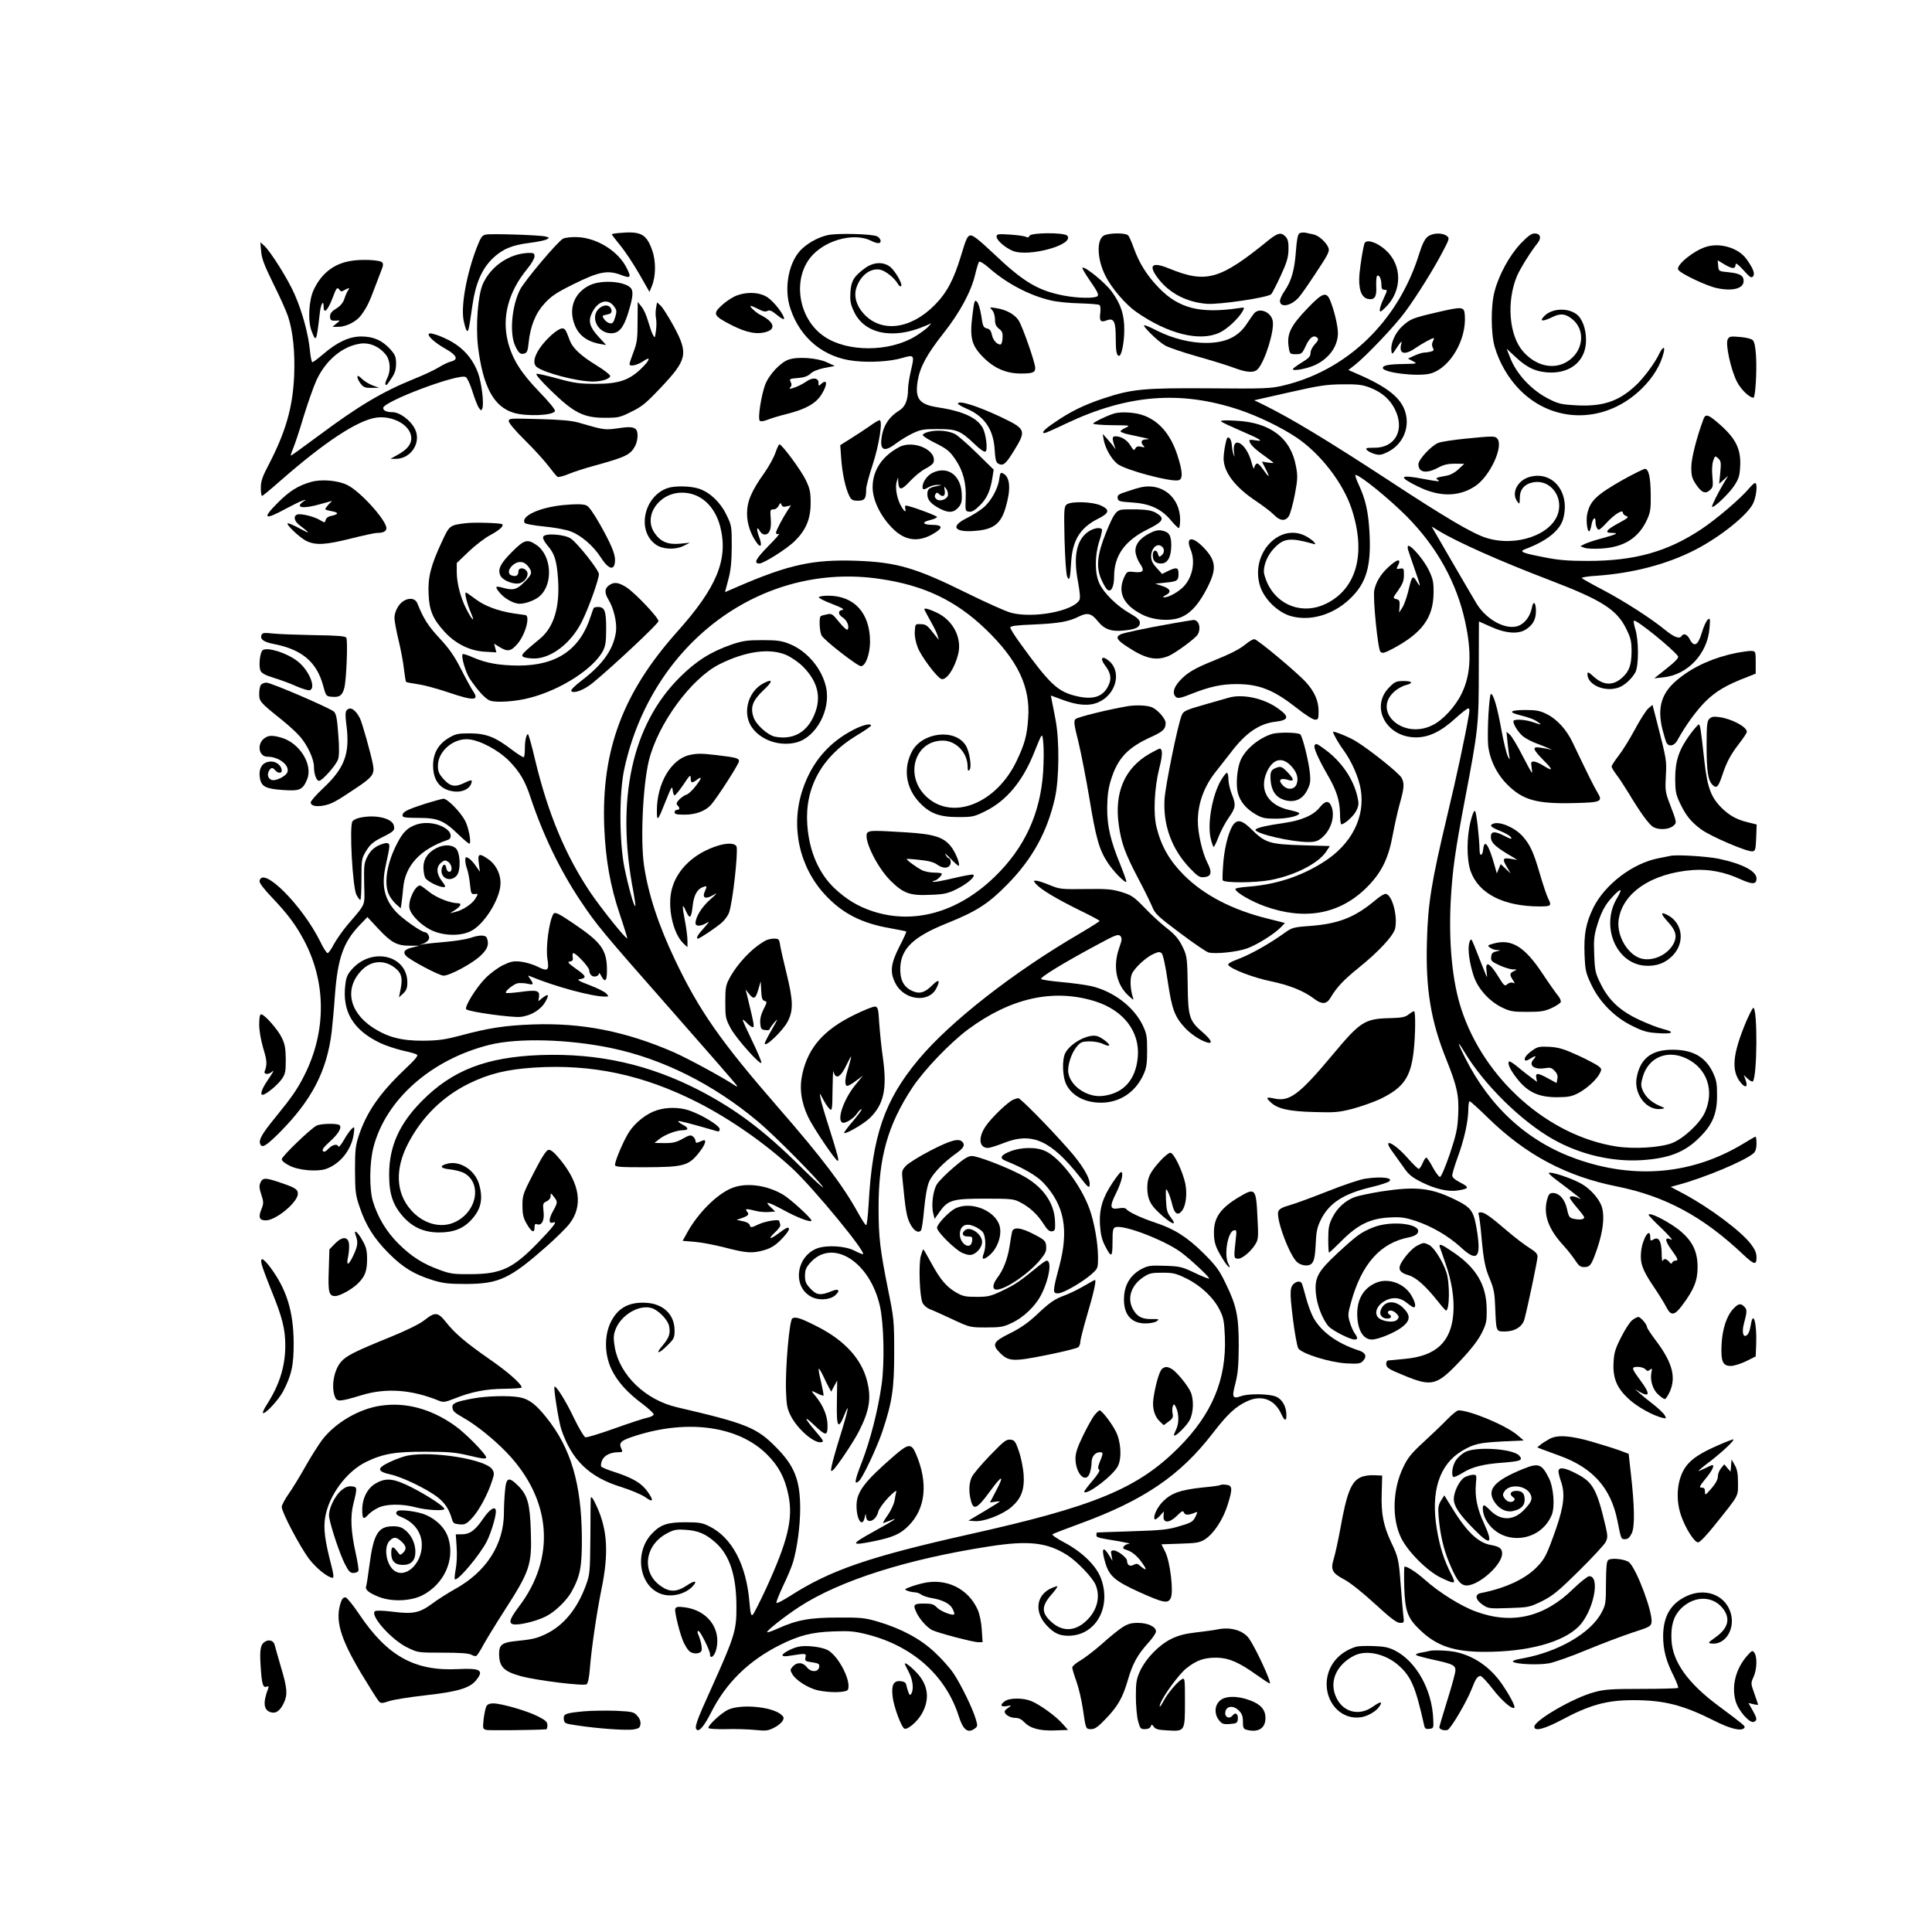 <?xml version="1.0" encoding="UTF-8" standalone="yes"?>
<svg version="1.0" xmlns="http://www.w3.org/2000/svg" width="100mm" height="100mm" viewBox="0 0 1200 1200" preserveAspectRatio="xMidYMid meet">
  <g transform="translate(0,1200) scale(0.1,-0.1)" fill="#000000" stroke="none">
    <path d="M3848 10553 c-27 -2 -48 -6 -48 -9 0 -2 24 -33 53 -69 29 -35 82
-115 117 -176 l64 -112 14 34 c26 61 27 157 3 224 -36 102 -70 120 -203 108z"/>
    <path d="M8071 10551 c-10 -6 -17 -42 -22 -114 -9 -117 -28 -182 -70 -244 -16
-23 -29 -51 -29 -62 0 -44 69 -32 116 21 12 12 61 82 108 154 75 113 86 134
77 155 -13 34 -61 77 -93 83 -16 3 -38 8 -51 11 -12 2 -28 0 -36 -4z"/>
    <path d="M3018 10543 c-23 -4 -31 -15 -57 -81 -63 -165 -98 -357 -82 -449 6
-31 15 -61 20 -66 10 -10 13 0 36 162 19 130 58 220 123 284 61 59 121 85 229
98 48 6 97 16 108 22 19 10 19 11 -7 18 -33 9 -333 19 -370 12z"/>
    <path d="M5143 10540 c-53 -11 -113 -42 -157 -81 -86 -75 -121 -248 -76 -378
62 -184 209 -303 398 -323 100 -11 221 -3 294 18 76 23 79 19 57 -73 -10 -43
-19 -96 -19 -118 0 -69 -17 -112 -55 -135 -57 -35 -92 -84 -105 -144 -21 -103
7 -121 87 -59 27 20 73 48 103 62 48 23 68 26 155 26 117 0 139 -9 227 -92 34
-33 61 -52 69 -48 15 10 4 105 -16 145 -34 65 -123 106 -280 130 -116 18 -143
53 -125 165 14 85 56 163 160 295 102 129 172 259 197 365 9 39 20 74 24 79 4
5 29 -10 56 -33 112 -100 256 -176 390 -207 37 -9 118 -17 179 -18 61 -2 116
-6 122 -10 7 -4 9 -22 6 -50 -7 -50 2 -61 42 -45 42 15 54 -8 54 -107 0 -84 5
-114 21 -114 15 0 32 83 32 160 1 94 -21 161 -78 239 -41 56 -169 160 -182
148 -3 -3 20 -42 50 -85 41 -59 53 -82 44 -91 -15 -15 -120 -14 -209 3 -162
31 -252 85 -442 266 -86 81 -123 110 -139 108 -18 -3 -27 -22 -57 -123 -46
-152 -89 -234 -166 -311 -151 -152 -334 -172 -442 -50 -43 49 -59 105 -44 155
24 78 87 128 148 116 33 -6 91 -52 112 -90 6 -11 14 -16 19 -12 11 12 -38 97
-70 121 -43 32 -103 28 -155 -10 -68 -50 -86 -79 -90 -150 -3 -51 0 -72 21
-117 64 -141 242 -178 442 -92 l40 17 -22 -24 c-12 -12 -47 -38 -78 -57 -161
-98 -421 -99 -564 -2 -168 112 -204 373 -71 510 93 96 262 136 362 85 15 -8
34 -14 43 -14 23 0 18 28 -7 42 -28 15 -245 21 -305 8z"/>
    <path d="M6190 10530 c0 -22 52 -68 100 -88 98 -41 386 38 339 94 -17 21 -227
20 -235 -1 -4 -10 -11 -12 -22 -6 -10 5 -54 11 -99 14 -76 5 -83 3 -83 -13z"/>
    <path d="M6853 10535 c-43 -30 -38 -148 13 -248 37 -75 125 -178 191 -224 196
-137 395 -187 518 -129 48 22 120 90 145 136 11 21 11 22 -27 16 -238 -35
-370 -2 -493 124 -74 76 -122 151 -157 247 -13 37 -29 73 -35 80 -15 19 -128
17 -155 -2z"/>
    <path d="M7879 10508 c-302 -246 -386 -270 -617 -176 -109 45 -133 21 -66 -65
70 -90 176 -144 299 -154 79 -6 382 39 401 60 6 7 33 58 59 115 38 82 47 114
48 161 1 45 -3 64 -17 80 -28 30 -48 26 -107 -21z"/>
    <path d="M8868 10530 c-18 -13 -34 -46 -53 -106 -130 -420 -449 -727 -850
-820 -72 -17 -117 -19 -446 -16 -414 3 -489 -4 -666 -63 -120 -40 -202 -80
-300 -147 -66 -44 -88 -68 -65 -68 5 0 65 26 133 59 382 181 711 207 1075 86
117 -39 260 -108 356 -172 148 -99 290 -282 343 -443 91 -276 33 -495 -157
-589 -142 -71 -302 -15 -367 129 -11 25 -21 56 -21 69 0 48 25 106 65 147 58
61 98 66 235 28 23 -7 24 -6 11 10 -8 10 -32 26 -52 37 -163 83 -342 -109
-284 -306 24 -83 108 -166 190 -191 121 -35 263 6 368 105 104 98 135 204 123
416 -7 125 -24 203 -66 293 -16 34 -25 62 -21 62 28 0 211 -149 321 -260 186
-189 307 -408 360 -650 42 -191 36 -330 -21 -447 -39 -81 -116 -165 -181 -197
-190 -95 -386 95 -226 218 18 13 45 28 61 31 47 12 40 25 -14 25 -46 0 -55 -4
-89 -38 -122 -121 -21 -312 165 -312 80 0 155 36 247 120 36 33 71 60 78 60 7
0 9 -12 4 -37 -24 -139 -75 -379 -135 -629 -98 -411 -120 -547 -126 -779 -9
-298 24 -497 121 -737 67 -167 79 -224 73 -344 -4 -86 -12 -121 -52 -242 -29
-84 -54 -142 -61 -142 -7 0 -27 27 -45 60 -17 33 -36 60 -40 60 -5 0 -15 -16
-23 -35 -8 -19 -19 -35 -24 -35 -5 0 -35 29 -67 65 -84 96 -162 133 -100 47
19 -26 52 -72 73 -102 31 -46 50 -61 112 -93 85 -42 166 -61 225 -51 71 11 73
19 17 48 -35 18 -52 33 -52 45 0 10 15 61 34 113 41 111 66 227 66 298 0 27 4
50 8 50 5 0 56 -46 114 -103 236 -230 485 -363 800 -426 302 -61 535 -187 783
-421 70 -66 85 -70 85 -21 0 28 -9 50 -35 84 -61 80 -256 226 -419 313 l-79
42 44 12 c167 45 418 150 472 198 11 10 17 30 17 59 0 23 -3 43 -6 43 -3 0
-38 -20 -77 -44 -314 -190 -671 -223 -1034 -95 -303 107 -538 320 -694 631
-49 97 -50 112 -3 34 122 -204 356 -433 552 -543 167 -94 364 -140 547 -129
171 11 270 49 362 142 80 79 108 147 108 259 0 79 -4 97 -28 148 -47 94 -124
137 -249 137 -132 0 -202 -56 -223 -177 -16 -101 63 -202 151 -191 29 4 29 4
-11 21 -51 23 -84 54 -102 95 -12 29 -12 40 1 85 36 122 155 170 274 111 126
-62 171 -198 112 -332 -30 -68 -133 -164 -205 -192 -74 -28 -234 -38 -345 -21
-424 66 -822 418 -964 855 -56 172 -79 413 -65 676 11 188 26 299 89 630 82
430 85 457 85 798 0 166 1 302 1 302 1 0 32 -14 70 -31 95 -44 176 -50 224
-17 43 29 60 61 60 115 0 52 -17 65 -25 19 -10 -52 -42 -96 -81 -112 -75 -31
-198 33 -261 134 -19 31 -90 153 -158 270 l-123 212 41 -25 c116 -71 382 -190
697 -310 321 -123 413 -182 471 -301 28 -57 33 -76 33 -142 -1 -82 -14 -120
-56 -159 -57 -53 -117 -52 -179 4 -33 30 -39 32 -39 16 0 -68 111 -115 197
-82 35 13 80 55 101 94 21 40 21 201 -1 268 -8 26 -12 49 -8 52 15 8 247 -180
274 -222 5 -8 -18 -33 -70 -74 l-78 -62 56 6 c151 15 274 146 287 304 5 62 4
67 -11 54 -9 -7 -26 -44 -37 -82 -24 -79 -48 -91 -75 -39 -15 30 -38 39 -50
20 -12 -20 -44 -9 -97 33 -92 76 -261 184 -392 253 -69 36 -128 69 -131 74 -2
4 39 11 93 14 226 16 439 72 613 162 155 80 323 215 358 287 21 44 29 127 12
127 -5 0 -21 -15 -36 -32 -52 -63 -201 -190 -295 -253 -212 -142 -416 -199
-710 -199 -120 0 -181 5 -270 23 -139 27 -157 35 -115 51 133 50 214 115 234
187 45 162 -61 298 -204 262 -79 -20 -121 -101 -80 -155 13 -18 14 -16 15 24
0 54 30 87 87 97 99 16 180 -83 152 -188 -37 -138 -263 -217 -450 -157 -84 27
-254 127 -589 347 -401 262 -618 393 -794 480 l-56 27 217 49 c189 43 233 49
333 50 96 1 124 -3 170 -21 74 -29 123 -72 154 -134 64 -128 2 -241 -130 -239
-48 0 -54 -2 -44 -14 7 -8 29 -19 49 -25 30 -8 43 -6 81 13 91 45 137 147 110
243 -26 93 -112 161 -305 244 l-50 22 40 31 c67 52 251 245 312 329 75 102
176 264 233 373 44 83 44 86 26 100 -28 21 -89 19 -118 -5z"/>
    <path d="M9445 10487 c-68 -72 -135 -193 -162 -297 -24 -89 -23 -264 1 -345
30 -101 85 -195 157 -268 211 -212 535 -208 756 9 71 69 120 151 137 227 9 39
-7 33 -28 -10 -27 -58 -99 -154 -148 -199 -105 -97 -201 -129 -360 -122 -96 5
-116 9 -172 37 -111 54 -208 157 -248 264 l-20 51 56 -52 c72 -68 131 -94 216
-96 132 -2 221 78 221 200 1 72 -24 137 -60 163 -58 42 -155 35 -201 -14 -30
-32 -9 -34 53 -4 50 24 79 21 121 -12 88 -69 71 -206 -33 -267 -85 -50 -193
-24 -271 65 -87 99 -104 309 -38 468 21 49 87 154 128 205 26 32 18 60 -18 60
-20 0 -43 -17 -87 -63z"/>
    <path d="M3498 10518 c-32 -15 -239 -261 -268 -317 -51 -101 -66 -269 -31
-347 22 -48 34 -58 60 -49 14 4 20 19 24 63 11 107 43 186 99 247 42 46 73 67
182 121 156 77 210 88 294 56 60 -23 65 -16 33 46 -51 101 -180 182 -299 189
-41 2 -77 -2 -94 -9z"/>
    <path d="M8475 10488 c-10 -33 -24 -120 -31 -188 -8 -91 10 -146 50 -156 43
-10 58 11 54 77 -1 32 1 61 5 65 12 12 27 -17 27 -53 0 -26 4 -33 20 -33 18 0
18 -2 -5 -52 -14 -29 -25 -62 -25 -72 0 -17 5 -15 35 14 106 103 106 265 -1
359 -54 48 -119 67 -129 39z"/>
    <path d="M1622 10439 c3 -44 20 -87 75 -200 40 -79 81 -171 92 -204 31 -94 44
-224 38 -370 -9 -196 -52 -347 -158 -551 -40 -76 -49 -104 -49 -144 0 -28 3
-50 8 -50 4 0 56 43 116 96 273 239 475 372 592 390 91 13 192 -34 214 -101
16 -48 -10 -91 -75 -127 l-50 -28 33 0 c96 0 162 104 118 188 -28 54 -94 102
-140 102 -35 0 -56 10 -56 26 0 40 470 217 513 192 9 -5 28 -46 42 -91 14 -45
32 -91 40 -101 13 -18 15 -18 21 -2 11 30 -5 161 -27 220 -27 73 -72 132 -136
176 -53 38 -158 79 -169 67 -12 -12 38 -57 104 -94 69 -39 81 -66 35 -78 -16
-3 -49 -19 -75 -35 -25 -16 -97 -50 -160 -75 -196 -80 -339 -165 -589 -351
-92 -68 -169 -124 -172 -124 -3 0 3 19 13 43 10 23 40 112 65 197 26 85 62
187 80 227 58 126 163 214 276 229 54 7 112 -17 153 -66 31 -37 35 -103 10
-151 -8 -17 -13 -33 -10 -37 7 -7 7 -7 40 42 19 29 26 52 26 87 0 42 -5 55
-37 91 -50 54 -103 78 -179 78 -75 0 -150 -35 -237 -110 -32 -27 -62 -50 -67
-50 -4 0 -11 32 -15 72 -9 100 -47 240 -94 347 -39 92 -151 270 -191 306 l-23
20 5 -56z"/>
    <path d="M10594 10466 c-77 -25 -182 -111 -171 -140 8 -22 177 -103 243 -116
97 -20 164 -2 164 45 0 34 -24 47 -93 54 -62 6 -62 6 -65 40 l-3 34 45 -27
c48 -28 66 -27 66 2 1 11 17 -1 49 -36 41 -46 49 -51 60 -38 13 16 -1 52 -43
109 -50 68 -165 102 -252 73z"/>
    <path d="M3205 10416 c-93 -29 -168 -96 -206 -180 -31 -71 -45 -259 -30 -389
31 -250 98 -374 222 -411 79 -24 246 -17 256 11 3 8 -36 56 -99 121 -112 116
-165 200 -193 308 -39 152 2 311 120 454 25 30 45 65 45 77 0 20 -5 23 -37 22
-21 0 -56 -6 -78 -13z"/>
    <path d="M2183 10380 c-107 -16 -185 -76 -234 -179 -31 -64 -38 -194 -14 -256
28 -75 31 -68 51 108 6 58 24 89 24 43 0 -49 25 -26 54 49 25 67 30 73 42 58
11 -15 16 -16 33 -5 12 6 24 12 27 12 4 0 2 -6 -3 -12 -6 -7 -16 -30 -23 -51
-8 -26 -24 -46 -51 -63 -28 -17 -39 -31 -39 -49 0 -25 7 -29 45 -26 18 2 18 0
-5 -18 l-25 -21 35 0 c50 0 113 32 142 71 34 45 53 83 87 176 16 43 35 93 42
110 10 24 10 36 2 44 -14 14 -123 20 -190 9z"/>
    <path d="M3662 10228 c-84 -41 -124 -122 -103 -212 20 -86 73 -134 166 -152
l40 -7 -46 50 c-56 60 -67 98 -43 148 35 75 99 95 137 43 18 -24 19 -32 8 -68
-10 -33 -16 -41 -33 -38 -11 2 -27 13 -36 26 -14 21 -13 22 17 28 25 5 31 11
29 27 -5 33 -43 40 -75 13 -61 -52 -12 -156 73 -156 48 0 76 33 104 121 32
102 36 142 16 162 -41 41 -183 50 -254 15z"/>
    <path d="M4561 10158 c-24 -12 -62 -38 -83 -59 -52 -49 -44 -62 65 -118 94
-48 162 -61 221 -41 57 19 41 63 -39 103 -30 15 -75 57 -61 57 4 0 25 -9 47
-20 28 -15 45 -18 56 -11 13 7 27 1 60 -26 25 -21 43 -30 43 -22 0 25 -64 107
-104 133 -52 34 -139 35 -205 4z"/>
    <path d="M8122 10086 c-108 -112 -131 -162 -117 -246 6 -38 8 -40 44 -40 35 0
39 3 62 53 24 52 50 70 72 48 8 -8 3 -19 -16 -39 -15 -16 -27 -39 -27 -54 0
-22 -11 -33 -55 -60 -30 -18 -55 -37 -55 -41 0 -14 89 3 139 26 87 41 141 117
141 198 0 44 -22 138 -47 200 -24 60 -47 53 -141 -45z"/>
    <path d="M6040 10043 c-18 -142 -6 -189 69 -264 67 -67 142 -99 231 -99 74 0
90 6 90 35 0 31 -77 252 -102 293 -23 38 -78 69 -140 78 -42 7 -43 7 -25 -13
10 -11 17 -36 17 -57 0 -29 6 -43 25 -58 20 -15 24 -27 22 -58 -1 -22 -7 -40
-13 -40 -22 0 -46 27 -53 60 -5 25 -13 36 -31 40 -22 5 -26 14 -35 78 -6 40
-18 80 -27 88 -14 14 -17 7 -28 -83z"/>
    <path d="M3960 10003 c0 -106 -3 -132 -25 -189 -14 -36 -25 -70 -25 -75 0 -18
46 -8 83 16 53 37 46 10 -12 -46 -74 -71 -139 -93 -281 -93 -99 0 -131 4 -234
32 -65 18 -125 32 -133 30 -9 -2 26 -43 91 -106 140 -136 201 -167 332 -167
84 0 95 2 166 38 65 31 93 55 178 145 169 178 177 214 85 385 -32 58 -68 116
-81 128 l-23 21 -6 -35 c-4 -20 -4 -49 0 -66 3 -16 3 -51 -1 -77 -6 -45 -7
-46 -19 -23 -7 13 -20 51 -30 85 -9 33 -27 74 -41 90 l-23 29 -1 -122z"/>
    <path d="M8925 10060 c-151 -35 -165 -41 -214 -85 -44 -40 -74 -106 -69 -151
3 -29 4 -29 37 21 20 31 30 40 26 25 -20 -68 16 -81 88 -31 43 29 101 61 112
61 3 0 1 -9 -5 -20 -7 -14 -7 -26 -1 -39 9 -15 7 -20 -12 -25 -12 -3 -31 -6
-42 -6 -11 0 -38 -9 -60 -19 l-40 -18 30 -16 c30 -16 29 -16 -55 -18 -92 -1
-131 -8 -131 -24 -1 -30 220 -56 296 -35 122 34 226 212 213 365 -4 51 -15 52
-173 15z"/>
    <path d="M7789 10053 c-8 -10 -27 -37 -42 -60 -54 -85 -134 -123 -257 -123
-95 0 -205 27 -299 74 -39 20 -76 36 -83 36 -18 0 81 -98 127 -125 22 -13 113
-44 202 -69 89 -25 192 -57 229 -71 79 -30 125 -32 147 -7 45 50 104 239 92
299 -10 56 -84 85 -116 46z"/>
    <path d="M3424 9918 c-89 -82 -128 -166 -91 -197 45 -36 249 -90 348 -91 56 0
109 17 109 35 0 7 -38 37 -84 65 -97 59 -149 108 -166 153 -27 72 -30 77 -50
77 -11 0 -41 -19 -66 -42z"/>
    <path d="M10731 9892 c-15 -29 19 -187 57 -262 24 -48 77 -100 103 -100 12 0
22 164 16 258 -3 55 -10 89 -20 99 -9 9 -42 17 -80 20 -59 5 -66 4 -76 -15z"/>
    <path d="M4900 9767 c-52 -17 -124 -94 -148 -158 -25 -69 -46 -209 -33 -222 6
-6 24 -4 49 6 22 9 78 26 124 37 113 29 175 64 210 119 39 62 38 102 -2 66
-15 -14 -17 -13 -16 7 1 32 -38 36 -76 8 -16 -11 -47 -28 -70 -36 -35 -12 -39
-12 -29 0 9 11 9 20 2 34 -10 18 -6 20 44 24 39 3 62 11 80 28 15 14 48 27 87
35 l63 12 -50 23 c-58 27 -179 36 -235 17z"/>
    <path d="M2220 9658 c0 -8 9 -27 21 -42 17 -22 28 -26 67 -25 l47 0 -40 15
c-22 8 -52 26 -67 41 -21 20 -28 23 -28 11z"/>
    <path d="M5950 9493 c0 -5 25 -19 55 -32 110 -47 166 -129 173 -254 4 -61 8
-80 23 -87 29 -16 46 -2 93 74 83 135 81 140 -82 218 -145 68 -262 104 -262
81z"/>
    <path d="M6925 9433 c-37 -9 -135 -56 -135 -64 0 -5 53 -9 118 -10 110 -1 115
-1 85 -15 -18 -8 -33 -18 -33 -23 0 -5 26 -15 58 -21 31 -7 73 -16 92 -20 32
-7 32 -8 8 -9 -30 -1 -36 -19 -15 -40 10 -10 7 -11 -15 -6 -19 5 -29 2 -36
-10 -8 -15 -12 -13 -30 17 -22 36 -58 58 -94 58 -21 0 -22 -12 -4 -65 7 -19 7
-19 -6 -1 -7 11 -26 33 -41 50 l-28 31 6 -35 c10 -55 47 -120 85 -151 47 -38
332 -114 380 -102 28 7 26 52 -5 150 -44 139 -121 226 -228 258 -49 14 -120
18 -162 8z"/>
    <path d="M10581 9398 c-43 -116 -75 -241 -76 -298 0 -56 4 -71 30 -110 35 -51
58 -60 87 -33 18 16 19 26 14 83 -4 40 -2 78 5 98 11 32 12 32 31 15 17 -16
19 -26 13 -88 l-7 -70 28 25 28 25 -24 -40 c-41 -69 -80 -148 -76 -153 9 -9
98 75 134 126 30 45 37 63 40 118 8 115 -26 182 -138 278 -60 52 -77 56 -89
24z"/>
    <path d="M3160 9384 c0 -11 43 -62 101 -119 56 -55 121 -127 146 -160 25 -33
50 -63 56 -67 7 -3 38 5 69 18 31 13 105 37 165 53 192 53 220 67 249 123 8
15 14 43 14 62 0 52 -23 61 -121 46 -83 -12 -87 -11 -249 36 -38 11 -114 18
-242 21 -180 5 -188 5 -188 -13z"/>
    <path d="M5404 9355 c-27 -19 -80 -54 -117 -77 l-68 -43 6 -84 c6 -90 27 -187
51 -233 12 -23 21 -28 53 -28 42 0 51 13 51 73 0 15 18 84 41 153 41 127 63
274 42 274 -6 0 -33 -16 -59 -35z"/>
    <path d="M7585 9382 c6 -6 60 -31 120 -57 122 -52 151 -70 93 -60 -21 4 -38 4
-38 0 0 -20 27 -49 85 -90 36 -26 65 -48 65 -50 0 -2 -16 -1 -36 2 l-36 6 21
-41 c31 -60 26 -64 -12 -10 -26 36 -37 44 -45 36 -7 -7 -12 -19 -13 -27 0 -9
-8 9 -16 39 -33 122 -124 170 -108 57 4 -28 4 -29 -4 -7 -5 14 -9 39 -10 56
-1 17 -7 37 -15 43 -12 10 -16 3 -25 -39 -6 -28 -11 -68 -11 -88 1 -86 72
-179 204 -266 45 -30 94 -68 110 -85 36 -37 70 -40 91 -7 9 13 25 72 37 132
18 95 19 117 8 175 -31 178 -160 276 -375 286 -68 4 -97 2 -90 -5z"/>
    <path d="M5772 9319 c-25 -6 -42 -15 -40 -22 2 -7 31 -25 64 -42 88 -44 101
-55 139 -110 47 -69 68 -149 63 -243 -3 -75 -2 -77 21 -80 17 -3 36 8 67 39
45 44 66 92 79 178 l7 44 -104 102 c-58 57 -119 110 -136 119 -41 21 -107 27
-160 15z"/>
    <path d="M9098 9275 c-69 -7 -142 -18 -162 -25 -42 -14 -126 -103 -126 -134 0
-51 49 -60 122 -21 35 19 62 25 105 25 l58 -1 -37 -34 c-22 -21 -51 -36 -75
-40 -62 -11 -70 -14 -53 -25 21 -13 4 -12 -87 5 -150 29 -162 15 -38 -46 135
-67 255 -66 357 1 94 62 181 253 136 298 -14 14 -28 14 -200 -3z"/>
    <path d="M4816 9187 c-10 -29 -40 -84 -67 -122 -82 -115 -109 -179 -109 -255
0 -65 24 -133 63 -185 25 -32 31 -9 12 40 -18 48 -15 72 5 36 6 -12 19 -21 30
-21 30 0 43 36 37 100 -4 52 -3 56 16 56 12 -1 26 9 33 22 10 20 12 21 18 7 5
-13 13 -15 33 -10 l26 6 -19 -28 c-33 -51 -74 -128 -74 -142 0 -8 6 -11 18 -7
9 4 -21 -31 -67 -77 -78 -80 -92 -107 -54 -107 26 0 172 92 220 140 69 68 98
137 98 235 0 69 -4 89 -31 145 -29 60 -147 220 -163 220 -4 0 -15 -24 -25 -53z"/>
    <path d="M5585 9223 c-106 -56 -165 -145 -165 -249 0 -78 46 -175 119 -251 85
-89 178 -96 283 -22 35 25 24 39 -32 39 -59 1 -67 16 -16 29 25 6 46 15 46 20
0 8 -172 71 -194 71 -4 0 -6 -9 -3 -20 8 -30 -11 -14 -32 28 -22 45 -32 108
-21 142 l8 25 1 -25 c3 -58 18 -58 73 1 29 31 72 66 96 78 24 12 45 28 49 36
29 76 -122 146 -212 98z"/>
    <path d="M10080 9020 c-163 -93 -203 -130 -221 -210 -9 -38 -1 -110 11 -110 5
0 11 18 15 40 7 41 25 56 25 21 0 -26 10 -51 21 -51 5 0 26 19 48 43 49 53
101 85 101 63 0 -8 10 -18 21 -21 18 -6 11 -13 -47 -44 -78 -42 -91 -61 -43
-61 47 0 33 -8 -62 -34 -47 -12 -95 -29 -109 -36 l-24 -13 24 -9 c14 -6 62 -8
107 -5 139 8 230 65 282 177 22 48 25 67 24 155 -1 109 -12 159 -34 163 -8 1
-70 -30 -139 -68z"/>
    <path d="M5792 9063 c-33 -16 -62 -57 -62 -88 0 -18 8 -19 40 0 14 8 39 14 55
13 29 0 29 -1 -5 -7 -50 -10 -60 -18 -60 -52 0 -34 23 -60 79 -89 53 -27 83
-25 112 6 19 21 24 36 23 77 -1 122 -86 187 -182 140z m96 -138 c-4 -27 -53
-44 -73 -24 -10 9 -11 19 -5 29 7 12 12 12 22 2 23 -23 41 -14 36 20 -5 28 -4
30 9 12 8 -10 12 -28 11 -39z"/>
    <path d="M6206 9022 c-8 -60 -54 -141 -103 -179 -21 -17 -66 -45 -100 -62
-107 -53 -72 -92 68 -77 102 10 146 46 174 140 35 116 30 192 -14 215 -16 9
-19 5 -25 -37z"/>
    <path d="M1930 9006 c-78 -22 -133 -57 -202 -126 -102 -102 -89 -114 47 -40
39 21 84 43 100 49 29 10 30 10 8 -5 -54 -39 2 -46 111 -14 l69 19 -22 -22
c-11 -13 -21 -26 -21 -29 0 -4 18 -9 40 -13 45 -8 45 -19 -1 -29 -19 -3 -33
-13 -36 -25 -5 -19 -6 -19 -36 -1 -39 23 -120 42 -141 34 -25 -9 -19 -40 12
-64 70 -54 72 -59 10 -26 -36 20 -72 36 -79 36 -22 0 73 -91 116 -111 58 -27
118 -23 274 16 76 19 149 35 164 35 37 0 57 10 57 29 0 50 -165 232 -244 269
-60 29 -163 37 -226 18z"/>
    <path d="M4145 8968 c-147 -52 -191 -266 -72 -350 43 -31 120 -34 172 -9 l40
20 -61 -6 c-76 -7 -121 12 -158 66 -73 105 26 251 170 251 114 0 204 -81 238
-213 50 -202 -21 -375 -267 -650 -338 -378 -472 -736 -454 -1211 8 -202 37
-369 97 -546 27 -80 47 -146 46 -148 -8 -7 -160 183 -230 286 -155 232 -262
488 -343 825 -20 86 -40 157 -44 157 -10 0 -19 -40 -19 -91 0 -25 -3 -48 -6
-52 -3 -3 -36 17 -73 45 -104 80 -160 102 -261 103 -75 0 -90 -3 -132 -28 -65
-38 -98 -96 -98 -171 0 -94 43 -149 124 -161 62 -10 116 21 116 66 0 5 -18 0
-40 -11 -61 -31 -92 -27 -134 20 -30 33 -36 48 -36 84 0 90 97 173 192 164 71
-7 183 -67 248 -132 67 -68 102 -126 136 -231 77 -231 182 -449 308 -638 103
-154 132 -189 573 -690 214 -243 393 -449 398 -457 7 -12 3 -11 -18 3 -82 53
-280 160 -369 200 -300 131 -573 185 -878 174 -173 -6 -280 -23 -450 -69 -95
-25 -135 -31 -230 -32 -138 -1 -224 22 -318 84 -148 99 -173 248 -61 358 62
60 146 61 211 3 34 -30 40 -62 24 -136 l-8 -40 26 24 c20 19 26 34 26 69 0
168 -218 221 -342 84 -29 -32 -38 -51 -43 -97 -21 -168 48 -283 218 -364 34
-16 96 -36 137 -46 42 -9 82 -20 89 -25 11 -6 -9 -30 -78 -95 -154 -147 -234
-263 -283 -410 -20 -61 -23 -89 -23 -215 1 -130 3 -153 28 -225 38 -115 91
-199 182 -290 88 -88 156 -130 275 -167 63 -19 96 -23 205 -23 206 1 273 33
505 238 58 52 120 113 137 136 86 111 65 249 -58 399 -37 45 -58 62 -72 60
-14 -2 -40 -42 -91 -141 -67 -130 -71 -140 -71 -205 0 -53 5 -76 25 -111 30
-53 50 -64 50 -26 0 20 4 26 15 21 29 -11 48 24 41 79 -5 48 -4 53 19 63 15 7
25 20 25 33 0 21 1 21 20 -4 25 -32 25 -35 -6 -91 -27 -49 -27 -80 2 -69 30
11 0 -28 -98 -129 -153 -157 -225 -191 -413 -192 -106 -1 -129 2 -193 26 -106
38 -176 83 -257 163 -75 74 -130 167 -159 264 -23 78 -21 238 3 333 76 298
360 549 724 639 175 43 488 35 755 -21 319 -67 635 -225 912 -458 101 -84 383
-370 402 -406 6 -11 -56 45 -138 126 -229 227 -401 356 -629 475 -314 162
-628 232 -985 220 -338 -12 -551 -94 -740 -286 -140 -141 -203 -282 -203 -456
0 -122 23 -190 88 -263 60 -66 128 -96 220 -97 91 0 152 23 203 79 61 66 74
131 47 223 -26 86 -119 146 -197 125 -51 -13 -44 -29 16 -35 29 -3 68 -13 85
-21 117 -61 86 -242 -54 -307 -88 -41 -197 -10 -272 75 -95 107 -101 256 -17
416 86 164 215 291 379 371 123 60 234 87 402 98 359 23 679 -45 1016 -216
202 -103 419 -254 590 -412 133 -124 468 -531 436 -531 -5 0 -29 10 -52 22
-58 30 -172 36 -232 14 -132 -51 -154 -240 -35 -301 46 -24 114 -19 147 9 34
30 23 45 -20 27 -69 -29 -95 -26 -132 14 -29 30 -35 44 -35 80 0 36 6 52 32
81 137 156 372 9 434 -271 24 -112 29 -349 10 -485 -23 -160 -69 -342 -123
-482 -45 -115 -49 -144 -19 -118 24 19 111 205 146 307 62 186 74 267 74 493
0 196 -2 213 -37 385 -51 255 -60 328 -60 515 0 311 57 513 210 745 74 111
234 278 347 362 264 195 529 254 787 174 178 -56 280 -189 266 -347 -13 -142
-89 -226 -218 -241 -93 -11 -198 58 -213 141 -8 43 17 123 51 164 25 30 34 33
80 34 29 0 67 -7 84 -16 18 -9 35 -13 38 -10 8 8 -48 52 -76 59 -56 14 -164
-44 -196 -105 -22 -42 -18 -150 7 -198 39 -76 132 -118 239 -110 106 9 192 71
239 173 19 42 23 67 23 150 0 90 -3 106 -29 160 -56 113 -181 208 -318 240
-35 8 -118 19 -183 25 -66 6 -123 14 -128 19 -10 10 145 104 352 215 109 59
126 65 139 53 12 -13 12 -23 -7 -76 -40 -115 -18 -226 59 -296 33 -30 33 -30
25 -5 -15 49 -17 111 -5 140 16 38 91 107 137 126 30 13 38 13 49 2 8 -8 24
-82 37 -173 26 -173 42 -217 104 -286 36 -40 97 -81 141 -94 38 -11 26 17 -28
63 -83 72 -91 95 -93 295 -2 153 -5 177 -24 220 -29 64 -52 91 -117 141 -29
23 -87 76 -127 118 -66 68 -81 78 -142 97 -59 18 -91 21 -225 19 -150 -2 -160
-1 -223 25 -36 15 -74 27 -84 27 -17 0 -17 -1 1 -22 31 -34 121 -88 262 -158
73 -35 132 -67 132 -70 0 -3 -55 -38 -123 -78 -412 -240 -806 -548 -1002 -783
-211 -253 -287 -472 -310 -901 -4 -71 -11 -128 -15 -128 -5 0 -26 33 -49 74
-94 171 -222 341 -500 660 -354 407 -487 597 -636 909 -105 219 -169 415 -195
592 -23 160 -7 495 30 650 56 228 262 510 438 599 166 83 318 103 422 55 30
-15 75 -46 98 -70 98 -99 118 -203 61 -318 -48 -96 -129 -136 -234 -117 -46 9
-120 75 -135 122 -21 62 -5 103 62 167 60 56 60 74 0 43 -101 -53 -135 -197
-65 -283 60 -76 173 -110 271 -84 122 33 213 203 183 341 -25 117 -119 228
-229 271 -47 19 -76 23 -167 23 -94 0 -121 -4 -190 -27 -130 -45 -220 -102
-321 -202 -300 -297 -401 -764 -289 -1339 8 -44 13 -81 11 -84 -8 -7 -44 123
-68 241 -32 162 -33 466 0 613 171 782 853 1288 1589 1178 273 -40 470 -134
656 -313 198 -191 278 -357 263 -553 -7 -107 -22 -160 -72 -265 -125 -262
-394 -371 -556 -225 -143 128 -80 352 98 352 82 0 154 -76 154 -162 0 -24 3
-29 11 -21 16 16 2 112 -22 152 -66 108 -273 84 -336 -39 -53 -103 -37 -220
42 -308 66 -73 126 -97 246 -97 90 0 99 2 170 37 129 64 229 183 299 356 56
138 53 135 60 67 4 -33 3 -114 -1 -180 -17 -258 -115 -471 -301 -651 -228
-221 -502 -298 -758 -214 -91 30 -162 73 -235 141 -100 94 -160 233 -171 398
-16 229 91 422 304 551 50 30 91 58 92 63 1 16 -48 5 -104 -23 -158 -80 -264
-204 -321 -375 -76 -226 -22 -478 139 -652 108 -117 228 -178 408 -209 51 -9
95 -18 97 -20 2 -2 -17 -44 -43 -94 -55 -108 -60 -161 -23 -230 54 -103 205
-121 252 -30 27 53 17 62 -24 21 -49 -49 -82 -57 -129 -34 -52 25 -74 72 -70
148 7 115 83 187 286 269 187 75 260 122 377 241 156 158 249 326 297 537 27
120 29 359 4 488 -9 47 -19 100 -23 118 l-6 32 68 -25 c97 -37 170 -42 227
-17 110 48 147 189 66 257 -42 36 -59 18 -25 -27 33 -43 41 -77 27 -113 -30
-79 -92 -104 -199 -80 -122 28 -168 71 -361 338 -30 42 -55 82 -55 89 0 10 37
15 145 19 157 7 219 18 282 50 52 26 78 19 117 -30 40 -50 85 -66 163 -57 73
7 98 20 98 49 -1 16 -16 31 -62 57 -81 46 -163 127 -190 187 -29 63 -29 172 0
262 12 36 19 68 16 73 -10 15 -51 8 -84 -14 -74 -51 -95 -153 -64 -314 12 -69
15 -101 7 -113 -43 -68 -286 -113 -424 -77 -30 8 -154 63 -275 123 -318 157
-434 191 -686 200 -266 9 -417 -23 -734 -160 l-81 -35 20 76 c16 59 21 108 22
207 0 128 -1 132 -33 197 -38 79 -102 139 -169 162 -52 18 -153 20 -198 4z"/>
    <path d="M7085 8973 c-11 -2 -48 -13 -83 -25 -54 -17 -63 -23 -60 -42 3 -19
11 -22 90 -27 110 -7 181 -40 240 -110 22 -27 45 -49 50 -49 4 0 8 24 8 53 -1
138 -113 230 -245 200z"/>
    <path d="M6626 8867 c-17 -13 -18 -29 -14 -218 3 -112 10 -215 16 -229 14 -34
19 -15 25 86 8 138 55 215 167 272 71 35 75 56 18 82 -52 24 -183 28 -212 7z"/>
    <path d="M3500 8863 c-148 -14 -267 -69 -241 -111 4 -6 56 -16 119 -22 63 -6
136 -19 167 -31 64 -24 140 -89 185 -159 52 -81 89 -88 90 -18 0 40 -25 99
-94 222 -40 70 -69 111 -84 117 -22 9 -68 9 -142 2z"/>
    <path d="M6964 8834 c-34 -8 -49 -31 -95 -144 -54 -134 -62 -212 -29 -288 12
-28 29 -57 37 -64 24 -20 43 16 43 82 0 129 67 223 210 293 97 48 107 68 51
101 -25 15 -56 20 -115 22 -45 1 -91 0 -102 -2z"/>
    <path d="M2890 8750 c-97 -12 -99 -14 -145 -114 -68 -145 -88 -221 -83 -324 4
-104 26 -156 100 -237 68 -74 157 -118 251 -123 l70 -4 -7 27 -7 27 34 -21
c50 -31 71 -27 112 21 50 59 81 178 46 178 -3 0 -35 5 -71 10 -100 16 -180 46
-238 90 -29 22 -55 40 -58 40 -11 0 7 -71 32 -129 27 -63 6 -43 -31 29 -34 68
-57 155 -58 223 l0 60 74 71 c41 39 102 86 137 104 55 30 83 55 71 66 -10 8
-180 13 -229 6z"/>
    <path d="M7143 8689 c-65 -32 -96 -74 -90 -121 3 -20 15 -51 27 -68 31 -44 22
-59 -33 -53 -39 5 -47 2 -57 -17 -54 -101 -19 -185 104 -247 74 -38 187 -44
250 -13 59 28 107 85 157 184 58 116 52 166 -29 249 -68 69 -109 61 -77 -16
31 -74 13 -171 -43 -230 -31 -33 -92 -67 -119 -67 -14 0 -12 3 7 13 38 19 31
40 -20 57 l-45 15 61 6 c76 7 84 12 84 55 0 40 -11 43 -66 17 l-36 -18 -34 38
c-25 27 -34 46 -34 72 0 46 32 80 60 65 24 -13 26 -43 4 -60 -13 -11 -16 -10
-21 8 -8 32 -33 28 -33 -6 0 -35 16 -52 52 -52 40 0 62 39 63 111 0 65 -13 85
-60 94 -20 4 -44 -1 -72 -16z"/>
    <path d="M3374 8666 c-4 -10 7 -31 28 -56 43 -49 56 -93 64 -206 12 -174 -25
-299 -112 -371 -110 -91 -120 -102 -104 -113 8 -5 39 -10 68 -10 105 0 229 95
295 227 41 80 107 264 107 297 0 24 -128 187 -173 220 -37 27 -164 37 -173 12z"/>
    <path d="M3180 8572 c-72 -72 -90 -108 -72 -147 15 -32 89 -60 125 -46 35 14
55 54 37 76 -18 22 -50 19 -50 -4 0 -25 -14 -34 -40 -26 -27 8 -25 37 3 63 32
30 71 28 96 -4 30 -38 27 -51 -23 -100 -46 -47 -70 -53 -135 -34 -44 12 -48 7
-21 -27 30 -39 89 -73 128 -73 38 0 98 23 125 48 85 76 73 253 -21 317 -57 39
-76 33 -152 -43z"/>
    <path d="M8745 8588 c4 -13 22 -67 41 -121 40 -114 41 -124 13 -78 -25 41 -29
37 -53 -65 -10 -39 -26 -84 -37 -100 l-19 -29 3 39 c2 34 -1 40 -21 45 -22 6
-22 6 13 55 27 39 35 59 35 94 0 42 -1 44 -25 40 -21 -4 -23 -2 -15 13 28 52
2 51 -56 -3 -48 -44 -77 -92 -88 -143 -10 -47 22 -367 38 -383 12 -12 23 -9
77 19 181 97 251 191 253 344 1 70 -3 88 -30 145 -29 60 -105 150 -126 150 -5
0 -6 -10 -3 -22z"/>
    <path d="M3782 8364 c-27 -19 -28 -47 -3 -88 33 -54 54 -143 47 -199 -15 -109
-80 -202 -211 -302 -51 -39 -72 -62 -66 -68 17 -17 82 9 137 55 138 115 404
365 404 380 0 22 -145 175 -199 210 -51 32 -77 35 -109 12z"/>
    <path d="M5086 8291 c-3 -5 34 -24 82 -42 60 -23 80 -35 65 -37 -30 -5 -29
-28 2 -48 26 -17 42 -55 30 -74 -4 -6 -26 13 -52 45 -42 52 -47 56 -77 49 -17
-3 -34 -8 -38 -11 -12 -7 -8 -96 5 -120 18 -32 227 -194 246 -191 29 5 54 75
55 152 0 178 -98 286 -260 286 -29 0 -55 -4 -58 -9z"/>
    <path d="M2502 8264 c-29 -20 -52 -66 -52 -103 0 -16 11 -77 25 -135 14 -58
30 -140 34 -182 5 -41 11 -77 13 -79 2 -3 35 -9 74 -15 38 -5 122 -28 187 -50
159 -54 196 -53 156 6 -11 16 -45 78 -75 137 -42 83 -73 127 -134 193 -71 76
-100 122 -138 217 -13 32 -53 37 -90 11z"/>
    <path d="M3687 8223 c-2 -5 -10 -26 -17 -48 -66 -209 -211 -309 -450 -309
-120 1 -200 15 -283 51 -31 14 -60 23 -63 20 -12 -11 18 -114 44 -153 51 -75
94 -122 124 -135 36 -15 161 -7 250 17 190 49 392 179 452 289 17 33 21 57 21
141 0 109 -9 134 -51 134 -12 0 -25 -3 -27 -7z"/>
    <path d="M5742 8213 c2 -5 19 -37 39 -73 21 -36 40 -76 43 -90 l7 -25 -18 23
c-54 69 -59 74 -93 75 -35 2 -35 2 -38 -44 -2 -28 5 -67 18 -100 20 -54 118
-185 146 -196 31 -12 82 62 105 152 26 102 -31 213 -135 261 -51 24 -80 30
-74 17z"/>
    <path d="M7290 8129 c-177 -31 -313 -60 -332 -70 -31 -17 -20 -35 45 -77 112
-74 178 -88 254 -57 45 19 170 111 183 135 22 41 5 92 -29 89 -9 -1 -63 -10
-121 -20z"/>
    <path d="M1624 8055 c-10 -25 15 -43 72 -54 179 -34 272 -112 312 -263 17 -62
18 -63 55 -66 47 -4 64 9 76 57 13 52 22 293 12 310 -7 10 -51 14 -198 16
-104 2 -219 6 -256 10 -58 6 -68 5 -73 -10z"/>
    <path d="M7740 8001 c-43 -35 -89 -58 -203 -105 -116 -46 -166 -76 -210 -125
-39 -43 -47 -80 -22 -101 11 -9 30 -6 92 19 116 46 189 62 283 62 142 0 231
-36 376 -150 50 -40 99 -71 112 -71 20 0 22 5 22 53 0 63 -25 120 -77 178 -56
62 -304 269 -322 269 -9 0 -32 -13 -51 -29z"/>
    <path d="M1632 7962 c-18 -12 -27 -104 -13 -130 8 -15 34 -28 84 -43 39 -12
102 -35 139 -52 37 -16 74 -27 83 -24 40 16 -8 127 -77 180 -67 52 -186 89
-216 69z"/>
    <path d="M10786 7945 c-142 -29 -261 -82 -358 -159 -107 -85 -136 -175 -103
-314 11 -42 23 -83 28 -89 17 -23 47 -14 65 18 49 90 119 187 177 244 64 63
131 102 260 151 l50 20 0 69 c0 68 -1 70 -25 72 -14 1 -56 -5 -94 -12z"/>
    <path d="M1622 7748 c-7 -7 -12 -32 -12 -56 0 -49 3 -53 139 -162 45 -36 97
-84 116 -107 47 -55 85 -139 85 -185 0 -45 15 -88 32 -88 19 0 106 98 118 134
7 22 8 71 1 155 -7 99 -13 127 -27 141 -24 22 -390 180 -419 180 -11 0 -26 -5
-33 -12z"/>
    <path d="M9245 7563 c-4 -69 -5 -155 -2 -191 9 -88 53 -179 119 -245 97 -97
183 -121 417 -115 166 4 178 9 143 66 -20 33 -62 117 -153 308 -38 81 -98 147
-161 178 -43 22 -66 26 -135 26 -91 0 -108 -13 -40 -30 67 -17 96 -28 119 -45
28 -19 22 -19 -32 0 -49 17 -120 20 -120 5 0 -22 30 -68 59 -93 17 -14 57 -35
88 -46 62 -23 113 -46 80 -36 -10 3 -36 8 -58 11 -55 9 -51 -8 18 -78 62 -62
61 -72 -2 -33 -22 14 -48 25 -59 25 -16 0 -18 -5 -13 -35 3 -19 4 -35 2 -35
-2 0 -29 49 -60 109 -30 59 -65 117 -76 127 l-22 19 7 -70 c4 -38 9 -79 12
-90 3 -14 0 -13 -10 6 -8 14 -27 90 -41 168 -25 139 -49 221 -65 221 -4 0 -11
-57 -15 -127z"/>
    <path d="M7630 7666 c-25 -7 -88 -25 -140 -40 -126 -36 -139 -42 -150 -68 -24
-56 -102 -440 -107 -523 -9 -162 45 -309 157 -427 51 -53 61 -59 91 -56 43 4
49 30 19 88 -32 62 -60 185 -60 259 0 112 39 218 114 311 20 25 61 77 91 116
91 121 176 179 275 191 86 10 91 31 19 82 -88 64 -222 93 -309 67z"/>
    <path d="M7000 7613 c-117 -20 -308 -67 -319 -79 -13 -12 -11 -30 17 -141 17
-71 47 -225 67 -343 42 -257 62 -326 113 -405 36 -56 109 -131 118 -122 2 2
-14 48 -36 103 -63 153 -84 243 -83 359 1 74 7 118 23 170 42 136 104 202 253
269 72 33 87 48 87 86 0 24 -45 77 -81 95 -26 14 -102 18 -159 8z"/>
    <path d="M10237 7599 c-14 -13 -51 -71 -82 -129 -31 -58 -76 -131 -101 -163
-24 -31 -44 -62 -44 -68 0 -6 13 -28 28 -48 16 -20 50 -72 77 -116 70 -117
124 -192 151 -210 32 -21 97 -19 125 4 26 21 26 18 -25 152 -22 59 -24 76 -19
160 5 98 5 97 -55 333 l-28 108 -27 -23z"/>
    <path d="M2152 7587 c-7 -9 -8 -37 0 -92 22 -176 -11 -265 -144 -390 -43 -40
-78 -80 -78 -89 0 -20 31 -28 77 -20 50 9 78 24 200 106 107 71 120 89 110
146 -11 62 -68 266 -82 292 -29 55 -61 74 -83 47z"/>
    <path d="M10617 7535 c-14 -14 -17 -39 -17 -168 0 -156 9 -215 37 -242 24 -25
36 -13 59 56 28 85 53 132 108 203 25 32 46 64 46 71 0 30 -95 81 -172 91 -34
5 -48 2 -61 -11z"/>
    <path d="M10497 7438 c-68 -93 -92 -163 -92 -273 0 -77 4 -99 28 -150 37 -78
67 -117 131 -165 58 -44 288 -142 321 -138 18 3 20 12 23 85 l3 82 -28 7 c-83
18 -127 39 -177 84 -77 71 -101 132 -120 305 -22 200 -26 225 -35 225 -4 0
-29 -28 -54 -62z"/>
    <path d="M8280 7454 c0 -11 34 -72 66 -115 50 -69 94 -169 106 -244 28 -171
-58 -340 -231 -449 -139 -89 -296 -140 -464 -153 -54 -4 -86 -10 -84 -16 7
-23 100 -76 183 -106 247 -89 463 -50 630 114 94 93 138 181 165 331 11 60 30
143 41 184 30 106 32 133 14 168 -15 29 -200 177 -286 229 -40 25 -140 65
-140 57z"/>
    <path d="M7900 7441 c-83 -26 -166 -96 -195 -164 -22 -53 -30 -153 -16 -204
15 -53 50 -96 110 -131 40 -23 57 -27 126 -27 73 0 145 17 145 34 0 4 -26 12
-57 19 -137 28 -195 125 -144 238 36 79 92 95 146 41 39 -39 52 -78 39 -116
-12 -35 -55 -40 -84 -11 -36 36 -19 52 38 34 32 -9 28 9 -12 51 -28 29 -40 35
-58 30 -44 -14 -50 -26 -46 -83 6 -65 32 -103 83 -120 62 -20 114 1 143 58 20
38 23 55 18 107 -6 67 -43 220 -59 241 -10 13 -135 16 -177 3z"/>
    <path d="M1643 7415 c-49 -34 -37 -115 18 -115 68 0 136 -50 125 -93 -6 -27
-74 -61 -100 -51 -21 8 -28 32 -16 55 13 23 23 24 40 4 15 -18 40 -20 40 -2 0
29 -31 57 -65 57 -55 0 -82 -42 -70 -106 9 -50 38 -64 144 -71 103 -7 121 1
148 65 39 92 -46 229 -162 261 -54 15 -77 14 -102 -4z"/>
    <path d="M8165 7370 c-8 -12 23 -83 79 -180 58 -99 77 -161 79 -242 0 -38 4
-68 8 -68 20 0 77 51 93 84 16 33 17 45 7 88 -25 110 -99 218 -200 292 -53 39
-57 41 -66 26z"/>
    <path d="M7141 7319 c-155 -89 -221 -240 -192 -444 16 -112 38 -174 121 -332
39 -73 78 -154 88 -178 16 -40 36 -59 171 -160 84 -63 164 -118 178 -121 43
-11 176 3 238 25 62 22 174 92 213 134 l23 24 -106 27 c-220 54 -397 146 -521
270 -89 89 -141 179 -170 296 -22 86 -14 243 16 366 22 84 22 124 3 124 -4 0
-32 -14 -62 -31z"/>
    <path d="M4281 7310 c-114 -27 -201 -177 -201 -345 0 -72 5 -67 57 65 34 84
38 91 41 63 2 -18 7 -33 12 -33 5 0 30 30 55 67 39 59 45 64 45 40 0 -31 8
-33 36 -12 36 27 35 15 -3 -35 -21 -28 -48 -53 -60 -56 -11 -3 -31 -17 -44
-30 -18 -19 -20 -27 -11 -36 16 -16 15 -28 -3 -28 -8 0 -15 -7 -15 -15 0 -12
14 -15 63 -15 69 0 129 23 163 61 39 44 174 254 174 271 0 19 -16 23 -140 38
-95 11 -121 11 -169 0z"/>
    <path d="M7584 7154 c-55 -94 -86 -271 -64 -363 7 -28 15 -51 18 -51 4 0 18
28 31 63 13 34 41 87 62 117 45 64 47 80 19 150 -11 28 -20 69 -20 90 0 22 -4
40 -10 40 -5 0 -21 -21 -36 -46z"/>
    <path d="M2632 7005 c-107 -35 -132 -48 -132 -71 0 -11 21 -14 98 -14 120 0
159 -16 246 -100 34 -33 66 -60 71 -60 14 0 -3 97 -25 140 -28 55 -111 140
-136 139 -10 -1 -65 -16 -122 -34z"/>
    <path d="M8196 6984 c-37 -47 -111 -79 -211 -94 -125 -18 -190 -34 -187 -45 7
-25 224 -75 328 -75 42 0 59 5 85 27 58 49 84 139 57 198 -16 35 -38 31 -72
-11z"/>
    <path d="M9134 6898 c-25 -99 -25 -236 0 -308 49 -140 204 -220 429 -220 72 0
76 4 53 49 -8 15 -31 83 -51 151 -40 138 -61 183 -107 235 -47 54 -142 95
-183 79 -26 -10 -17 -21 40 -44 30 -12 59 -28 66 -36 16 -19 5 -18 -41 6 -57
29 -80 27 -80 -8 0 -34 23 -57 105 -107 l60 -36 -42 7 c-50 8 -54 -1 -21 -55
l21 -36 -31 29 -31 29 -12 -29 -12 -29 -14 50 c-37 132 -64 169 -71 97 -4 -39
-22 -43 -22 -4 -2 78 -19 235 -28 244 -6 6 -16 -16 -28 -64z"/>
    <path d="M2231 6920 c-18 -4 -37 -14 -42 -22 -20 -30 1 -410 25 -456 9 -17 20
-32 24 -32 4 0 7 58 7 128 0 126 1 130 30 178 24 39 44 56 94 81 78 39 85 45
77 76 -11 46 -119 70 -215 47z"/>
    <path d="M7666 6885 c-28 -29 -57 -128 -67 -233 -5 -58 -7 -112 -5 -119 7 -18
201 -17 298 1 150 29 294 102 344 175 l24 36 -172 5 c-202 6 -230 15 -315 99
-54 53 -81 62 -107 36z"/>
    <path d="M2585 6878 c-54 -19 -82 -46 -118 -116 -62 -118 -84 -244 -53 -315 7
-18 27 -45 44 -61 l31 -28 5 33 c3 19 7 59 10 90 11 142 106 245 279 303 22 7
22 38 -1 59 -46 42 -133 57 -197 35z"/>
    <path d="M5391 6831 c-37 -24 49 -209 139 -300 81 -80 121 -95 248 -89 86 3
107 8 163 35 66 33 118 77 105 90 -3 4 -58 -6 -121 -21 -63 -15 -120 -26 -127
-23 -9 4 -8 6 3 6 16 1 49 31 49 44 0 4 -21 7 -47 7 -27 0 -61 7 -78 16 -34
17 -98 65 -93 69 2 1 38 -1 80 -6 53 -5 87 -14 107 -28 34 -24 64 -27 80 -7
11 13 6 46 -8 46 -3 0 -12 10 -19 23 -8 12 7 0 33 -27 25 -26 48 -46 50 -44 9
9 -15 72 -41 110 -47 67 -105 87 -285 98 -192 12 -221 12 -238 1z"/>
    <path d="M2348 6747 c-31 -16 -49 -35 -66 -67 -21 -41 -22 -56 -20 -171 3
-142 15 -114 -104 -254 -31 -37 -69 -92 -85 -121 -15 -30 -33 -54 -38 -54 -6
0 -26 30 -44 68 -112 228 -361 477 -379 380 -2 -11 26 -49 75 -100 99 -104
150 -172 201 -268 139 -261 140 -567 2 -840 -43 -85 -77 -134 -177 -257 -85
-104 -107 -142 -97 -168 11 -28 34 -15 118 68 202 203 296 383 326 627 5 47
15 148 20 225 17 231 52 332 152 437 l50 52 67 -72 c81 -87 117 -106 196 -106
l60 0 -44 -11 c-47 -11 -60 -27 -41 -50 21 -26 208 -125 235 -125 39 0 182 77
232 126 42 40 52 69 37 108 -8 20 -46 20 -104 0 -24 -8 -92 -19 -150 -24 -58
-5 -119 -11 -136 -14 l-29 -6 27 10 c14 6 29 18 32 27 7 16 -10 43 -25 43 -21
0 -140 84 -178 125 -73 79 -93 163 -66 285 28 130 29 137 12 143 -8 3 -35 -4
-59 -16z"/>
    <path d="M4455 6746 c-141 -45 -246 -142 -280 -261 -33 -111 3 -282 71 -346
l24 -22 0 40 c0 23 -7 77 -15 120 -20 102 -18 118 6 63 24 -53 33 -44 42 39 7
60 28 98 60 110 29 11 30 9 16 -23 -20 -42 1 -54 48 -27 33 19 31 16 -18 -28
-52 -47 -89 -107 -89 -146 0 -20 34 -19 68 2 21 14 18 7 -15 -30 -38 -41 -53
-67 -38 -67 11 0 123 75 152 103 18 17 37 44 42 61 23 69 56 373 46 407 -8 23
-58 25 -120 5z"/>
    <path d="M2712 6733 c-53 -26 -82 -68 -82 -119 0 -25 5 -54 11 -66 11 -21 82
-57 113 -58 16 0 15 4 -9 37 -35 45 -37 89 -5 115 20 16 25 17 44 5 24 -17 29
-62 6 -62 -8 0 -16 10 -18 23 -4 29 -20 28 -28 -2 -14 -58 51 -90 92 -45 28
31 24 147 -7 172 -26 21 -74 22 -117 0z"/>
    <path d="M2974 6638 l7 -53 -26 37 c-14 21 -34 42 -45 48 -17 9 -20 8 -20 -14
0 -14 5 -37 11 -53 6 -15 14 -57 18 -93 6 -60 8 -65 29 -63 23 3 23 3 5 -28
-20 -34 -81 -74 -128 -84 l-30 -7 33 21 c35 23 42 41 15 41 -46 0 -135 35
-178 71 -26 21 -51 39 -56 39 -32 0 -77 -98 -65 -144 10 -41 72 -103 134 -133
76 -37 185 -39 249 -5 79 41 172 187 181 282 6 63 -24 128 -76 164 -57 39 -66
35 -58 -26z"/>
    <path d="M10375 6684 c-11 -2 -45 -9 -75 -15 -159 -31 -331 -162 -403 -306
-47 -97 -60 -165 -55 -294 4 -97 8 -113 41 -183 52 -110 145 -204 253 -257 68
-34 94 -42 162 -46 94 -7 109 7 30 26 -29 7 -95 33 -145 56 -120 56 -190 121
-240 222 -34 68 -37 82 -41 183 -4 92 -1 119 18 182 25 82 49 128 94 176 54
59 67 57 31 -4 -105 -173 -10 -407 170 -422 72 -6 133 17 179 68 73 80 55 199
-36 246 -45 24 -45 9 0 -40 48 -52 59 -85 42 -126 -30 -73 -124 -122 -201
-105 -84 19 -157 137 -146 236 20 171 204 296 462 315 98 7 198 -12 295 -57
75 -34 100 -33 100 5 0 45 -88 91 -234 122 -72 15 -265 27 -301 18z"/>
    <path d="M8549 6414 c-131 -111 -231 -151 -408 -165 -112 -8 -116 -10 -170
-49 -89 -63 -200 -126 -278 -156 -53 -20 -70 -31 -63 -39 22 -27 157 -78 264
-100 115 -24 205 -60 269 -109 47 -36 78 -34 101 7 38 64 80 109 170 182 130
104 223 205 232 250 15 80 -19 205 -58 213 -8 2 -35 -14 -59 -34z"/>
    <path d="M3437 6323 c-27 -45 -48 -207 -37 -278 12 -74 3 -82 -63 -48 -27 13
-74 27 -103 30 -45 5 -62 1 -110 -22 -31 -15 -80 -51 -109 -81 -57 -57 -133
-180 -119 -193 17 -16 287 -53 337 -47 66 7 127 45 155 95 25 45 19 52 -20 22
l-24 -20 4 28 c5 39 -14 44 -115 30 -46 -6 -87 -9 -90 -6 -9 10 46 54 73 60
14 2 41 1 60 -3 38 -9 41 -5 17 30 -16 23 -16 23 3 15 149 -62 380 -125 462
-125 24 0 24 1 8 19 -9 10 -56 34 -104 52 -66 25 -81 34 -62 37 46 7 42 20
-20 63 -52 37 -58 45 -40 47 17 3 21 9 17 28 -2 13 0 24 4 24 18 0 99 -88 99
-107 0 -11 6 -26 14 -32 15 -13 46 -5 46 13 0 6 6 0 13 -13 24 -47 37 -37 37
30 0 129 -33 175 -208 293 -94 64 -116 74 -125 59z"/>
    <path d="M4755 6158 c-84 -46 -176 -143 -226 -238 -21 -39 -24 -59 -24 -145 0
-95 2 -103 34 -163 36 -66 190 -237 190 -212 1 8 -26 71 -59 139 -33 68 -59
126 -57 127 2 2 14 -7 27 -21 13 -14 29 -25 35 -25 12 0 10 13 -35 199 l-9 35
23 -29 c28 -35 40 -29 57 32 l14 48 3 -59 c2 -46 7 -59 21 -63 16 -4 16 -8 -6
-51 -16 -32 -23 -60 -21 -87 3 -35 6 -40 31 -43 15 -2 27 0 27 5 0 4 14 24 30
43 25 29 22 21 -15 -43 -25 -43 -45 -82 -45 -88 0 -29 112 78 142 135 36 69
35 129 -5 293 -20 81 -39 165 -42 186 -5 34 -9 37 -38 37 -18 0 -41 -6 -52
-12z"/>
    <path d="M9125 6141 c-9 -42 2 -121 27 -199 25 -80 96 -160 176 -199 51 -25
68 -28 158 -28 85 0 108 4 152 24 28 13 53 30 56 37 3 7 -5 26 -18 41 -13 16
-55 75 -94 134 -111 168 -192 219 -303 189 -41 -11 -42 -13 -24 -26 10 -8 30
-15 44 -15 24 -1 24 -2 -4 -8 -23 -5 -31 -12 -33 -34 -3 -24 2 -30 50 -52 29
-14 67 -25 83 -26 29 0 29 -1 8 -11 -27 -13 -28 -21 -7 -54 15 -23 15 -24 0
-18 -9 4 -24 -1 -34 -9 -16 -15 -20 -11 -60 54 -50 80 -78 92 -69 28 3 -22 4
-39 2 -37 -2 2 -22 53 -46 113 -23 61 -45 114 -49 118 -5 5 -11 -5 -15 -22z"/>
    <path d="M5303 5695 c-187 -92 -282 -201 -319 -363 -20 -89 -9 -175 35 -269
31 -66 170 -272 184 -273 10 0 2 29 -53 205 -27 83 -51 166 -54 185 -6 35 -6
35 18 -11 13 -25 32 -51 40 -58 14 -12 16 0 17 120 1 74 3 125 6 114 13 -54
45 -37 83 45 13 27 25 49 26 47 2 -2 -6 -31 -16 -66 -22 -68 -25 -107 -11
-115 5 -4 30 10 55 29 l46 34 -50 -61 c-72 -90 -114 -217 -77 -231 18 -7 71
27 91 58 9 14 21 25 27 25 5 0 -18 -32 -51 -71 -34 -39 -59 -73 -57 -76 10 -9
123 57 160 93 86 84 107 179 82 365 -10 68 -20 169 -24 224 -5 90 -8 100 -26
103 -11 1 -70 -22 -132 -53z"/>
    <path d="M10847 5658 c-87 -207 -96 -311 -33 -385 29 -34 44 -24 28 19 l-11
31 24 -23 c14 -13 28 -20 32 -17 28 28 30 457 3 457 -4 0 -23 -37 -43 -82z"/>
    <path d="M8749 5699 c-21 -17 -43 -21 -120 -23 -153 -4 -180 -21 -355 -231
-205 -245 -265 -289 -360 -268 -49 11 -54 6 -21 -24 42 -40 113 -56 267 -60
130 -4 155 -2 241 20 52 14 129 41 170 60 145 70 190 133 209 293 12 104 13
254 3 253 -5 0 -20 -9 -34 -20z"/>
    <path d="M1610 5637 c0 -39 10 -96 25 -148 24 -78 25 -101 9 -143 -8 -20 25
-22 45 -3 18 16 8 -2 -30 -58 -33 -49 -45 -85 -28 -85 20 0 95 62 120 99 21
30 24 46 24 120 -1 70 -5 95 -25 136 -25 52 -108 145 -128 145 -8 0 -12 -21
-12 -63z"/>
    <path d="M9521 5478 c-38 -26 -59 -53 -48 -64 3 -4 18 1 31 10 33 21 43 20 22
-3 -34 -37 1 -66 68 -56 35 6 44 3 63 -17 15 -16 20 -31 16 -49 l-5 -26 -51
28 c-65 36 -81 37 -75 4 l5 -25 -36 27 c-20 14 -58 44 -84 66 -26 22 -50 37
-54 34 -12 -12 8 -54 51 -108 65 -83 133 -114 246 -114 70 0 93 5 130 24 53
27 116 84 136 123 13 25 13 29 -6 45 -11 9 -68 40 -127 67 -90 41 -120 50
-178 54 -61 3 -74 1 -104 -20z"/>
    <path d="M6294 5170 c-33 -13 -140 -116 -173 -167 -47 -70 -39 -133 15 -133
12 0 56 14 97 30 177 71 295 18 478 -215 46 -59 54 -66 57 -47 6 41 -44 126
-134 227 -121 137 -297 315 -309 314 -5 0 -19 -4 -31 -9z"/>
    <path d="M4080 5104 c-64 -20 -135 -76 -174 -137 -34 -54 -86 -176 -86 -202 0
-13 27 -15 183 -15 248 1 275 8 345 99 34 45 43 77 17 67 -8 -3 -22 -9 -30
-12 -9 -4 -15 -1 -15 9 0 8 -7 21 -16 28 -13 11 -23 9 -64 -14 -38 -22 -61
-27 -111 -27 l-64 1 30 24 c35 28 106 55 147 55 37 0 36 16 -3 35 -17 9 -29
19 -26 21 4 4 72 -13 240 -62 12 -4 17 0 17 13 0 22 -114 91 -193 117 -58 19
-136 20 -197 0z"/>
    <path d="M1965 5008 c-41 -23 -215 -191 -215 -208 0 -10 19 -26 48 -40 55 -29
170 -39 225 -21 89 30 160 119 174 217 6 46 5 48 -11 34 -10 -8 -32 -39 -49
-69 -17 -30 -33 -49 -35 -43 -6 20 -37 13 -62 -13 -17 -18 -27 -22 -34 -15 -8
8 5 25 41 58 59 52 82 96 57 106 -26 10 -118 6 -139 -6z"/>
    <path d="M5782 4855 c-70 -36 -139 -79 -155 -96 -25 -27 -27 -34 -21 -87 18
-187 25 -229 46 -271 22 -44 51 -63 68 -44 5 4 14 64 20 133 8 82 18 141 32
173 21 47 88 117 168 174 45 32 55 50 39 69 -22 26 -70 14 -197 -51z"/>
    <path d="M6273 4848 c-59 -23 -67 -43 -25 -59 110 -44 193 -93 233 -136 130
-139 159 -290 98 -520 -42 -156 -42 -169 -5 -166 34 2 153 72 207 120 38 34
39 37 39 103 0 90 -24 224 -55 307 -55 146 -180 309 -269 352 -56 28 -152 27
-223 -1z"/>
    <path d="M7205 4788 c-64 -72 -79 -103 -79 -168 1 -65 18 -102 71 -151 76 -72
121 -91 76 -32 -24 31 -28 47 -31 112 -2 70 -1 74 11 51 8 -14 20 -49 27 -78
14 -61 35 -76 61 -43 25 31 34 106 21 170 -17 78 -71 191 -93 191 -9 0 -38
-23 -64 -52z"/>
    <path d="M5923 4749 c-46 -39 -92 -86 -104 -105 -24 -39 -36 -132 -22 -182 l8
-33 31 44 c52 74 81 82 284 82 162 0 178 -2 217 -23 60 -31 106 -74 144 -133
24 -38 37 -49 53 -47 19 3 21 9 19 61 -4 118 -78 221 -209 289 -99 52 -272
118 -308 118 -24 -1 -51 -18 -113 -71z"/>
    <path d="M6913 4658 c-64 -95 -86 -166 -81 -263 4 -61 11 -92 31 -132 40 -78
47 -75 47 22 0 72 3 87 17 92 48 19 300 -77 407 -154 58 -43 176 -152 176
-164 0 -4 -39 11 -87 34 -82 39 -94 42 -188 45 -90 3 -104 1 -145 -20 -65 -35
-103 -93 -108 -168 -8 -109 40 -170 132 -170 29 0 61 6 71 14 17 12 14 14 -30
13 -60 -1 -90 14 -115 56 -42 69 -17 152 61 204 37 25 52 28 119 28 68 0 84
-4 151 -37 89 -44 169 -120 206 -197 23 -46 27 -70 31 -166 10 -264 -80 -478
-287 -686 -255 -255 -521 -365 -1301 -539 -624 -140 -862 -222 -1113 -383 -43
-27 -80 -47 -84 -43 -4 3 15 50 40 104 26 53 54 120 62 147 26 86 45 226 45
335 0 177 -35 265 -150 381 -120 122 -184 148 -614 248 -196 45 -356 199 -387
370 -9 53 -9 76 1 105 33 102 165 175 243 135 42 -22 87 -73 93 -106 9 -47 0
-72 -41 -121 -48 -55 -25 -54 31 2 40 39 44 48 44 91 0 99 -68 166 -175 173
-111 7 -183 -34 -226 -130 -36 -82 -33 -193 8 -281 37 -78 99 -147 195 -218
37 -28 68 -57 68 -64 0 -7 -17 -16 -37 -20 -21 -4 -113 -34 -205 -67 -92 -33
-174 -58 -183 -55 -8 4 -40 57 -70 119 -49 104 -112 204 -121 195 -7 -7 26
-216 42 -264 64 -191 173 -297 369 -358 64 -20 130 -48 154 -65 49 -36 54 -21
11 38 -36 50 -89 81 -197 117 -46 14 -86 31 -89 36 -3 6 -1 23 6 39 13 30 52
50 101 50 27 0 28 2 17 25 -16 36 0 49 95 79 325 102 637 57 812 -119 72 -72
110 -144 132 -251 30 -147 -3 -284 -139 -581 -39 -84 -76 -157 -83 -163 -10
-8 -14 8 -20 77 -19 234 -109 404 -250 473 -43 22 -64 25 -150 25 -110 0 -154
-15 -207 -72 -109 -115 -79 -322 55 -372 65 -25 155 -3 201 48 31 35 10 36
-40 2 -63 -41 -107 -41 -163 0 -117 84 -97 249 38 323 46 25 61 28 119 24 77
-5 124 -24 185 -78 89 -78 131 -207 131 -400 1 -146 -12 -186 -149 -491 -103
-227 -115 -262 -95 -274 15 -10 47 30 86 107 92 184 233 323 429 421 118 59
196 79 330 84 105 4 132 1 216 -20 281 -73 484 -256 564 -507 27 -86 57 -108
100 -76 17 12 18 18 6 57 -19 67 -94 219 -139 286 -22 33 -75 92 -117 131 -89
83 -204 145 -350 189 -82 24 -105 27 -250 26 -174 0 -254 -14 -376 -69 -33
-15 -62 -25 -64 -22 -7 7 108 98 200 158 251 163 668 296 1180 375 243 38 360
25 485 -55 61 -39 157 -140 175 -184 32 -77 8 -164 -62 -227 -69 -63 -146 -64
-213 -3 -64 58 -63 99 7 177 19 22 32 41 30 44 -3 2 -23 -5 -46 -16 -87 -45
-96 -148 -18 -229 44 -47 78 -62 134 -62 169 1 268 177 201 357 -29 78 -116
163 -227 222 -45 24 -79 47 -74 51 4 4 85 35 178 69 391 144 616 297 816 557
94 122 144 168 216 201 89 41 169 11 210 -77 22 -47 33 -51 33 -10 0 53 -26
99 -64 115 -42 18 -169 20 -215 4 -56 -20 -61 -10 -38 78 16 61 20 111 21 233
0 184 -13 249 -82 390 -39 81 -59 108 -136 185 -102 101 -182 152 -301 191
-88 29 -170 68 -180 85 -5 6 -22 8 -46 4 -56 -10 -59 10 -15 98 33 68 47 127
28 127 -4 0 -26 -28 -49 -62z"/>
    <path d="M9620 4713 c0 -5 35 -34 78 -65 42 -32 88 -67 102 -79 22 -17 22 -19
3 -10 -27 13 -53 14 -53 2 0 -5 20 -33 45 -62 25 -29 45 -56 45 -60 0 -13 -26
-17 -61 -10 -31 6 -35 11 -46 61 -13 61 -48 100 -88 100 -20 0 -26 -7 -36 -42
-24 -92 8 -182 101 -283 25 -27 58 -69 73 -92 22 -34 33 -43 56 -43 38 0 46
12 82 116 35 105 46 192 30 252 -14 51 -67 113 -126 148 -62 36 -205 83 -205
67z"/>
    <path d="M8480 4679 c-31 -4 -135 -39 -233 -78 -97 -38 -204 -78 -238 -87 -43
-12 -63 -23 -69 -38 -17 -46 74 -287 121 -319 13 -10 35 -17 50 -17 45 0 56
25 61 131 3 78 9 105 31 151 51 104 139 162 308 203 56 13 108 30 117 37 28
23 -48 32 -148 17z"/>
    <path d="M1618 4655 c-9 -19 -8 -36 5 -75 15 -47 15 -54 1 -90 -21 -51 -13
-70 27 -70 63 0 199 113 199 165 0 28 -15 38 -113 71 -89 30 -105 30 -119 -1z"/>
    <path d="M4535 4616 c-91 -42 -199 -152 -264 -267 l-31 -56 72 -6 c40 -3 126
-19 192 -36 134 -35 171 -37 245 -15 39 11 67 29 102 64 27 27 49 56 49 65 0
18 -14 12 -69 -29 -51 -38 -62 -32 -18 9 25 23 37 41 33 51 -3 9 -6 18 -6 20
0 13 -83 0 -127 -20 -47 -22 -51 -23 -56 -6 -3 11 -19 20 -43 25 l-39 8 32 11
c42 15 48 23 33 41 -15 18 -6 19 54 4 23 -6 60 -9 82 -7 l39 3 -29 28 c-42 39
-16 33 81 -19 85 -47 173 -80 173 -65 0 15 -135 138 -180 163 -106 61 -238 75
-325 34z"/>
    <path d="M8575 4599 c-66 -11 -138 -26 -160 -34 -59 -22 -110 -68 -139 -127
-22 -43 -26 -66 -26 -135 0 -46 2 -83 5 -83 3 0 38 33 78 73 99 100 178 139
297 145 73 4 97 0 165 -22 100 -34 201 -93 277 -162 100 -93 127 -70 104 87
-21 136 -32 155 -134 206 -155 76 -245 86 -467 52z"/>
    <path d="M7694 4564 c-113 -68 -154 -126 -154 -218 0 -63 9 -91 53 -163 30
-51 60 -76 36 -31 -28 52 -3 199 35 206 17 4 18 -1 11 -60 -12 -110 -12 -113
12 -116 25 -4 83 44 111 91 18 29 19 45 12 170 -8 177 -14 182 -116 121z"/>
    <path d="M5933 4494 c-39 -20 -113 -97 -113 -120 0 -25 111 -135 157 -156 31
-13 48 -16 66 -9 30 12 57 48 57 77 0 49 -74 100 -106 73 -24 -20 -16 -39 17
-39 27 0 30 -3 27 -27 -7 -64 -81 -18 -76 47 4 48 37 65 87 44 20 -8 44 -24
54 -35 19 -24 23 -92 7 -135 -14 -36 -5 -42 28 -17 55 41 87 127 71 188 -27
97 -179 157 -276 109z"/>
    <path d="M9185 4453 c3 -10 11 -67 16 -128 14 -155 23 -201 55 -275 22 -54 28
-83 31 -170 6 -153 5 -150 60 -150 62 0 110 30 122 78 22 83 81 365 81 387 0
17 -13 31 -52 55 -29 18 -90 65 -136 104 -107 92 -142 116 -165 116 -14 0 -17
-5 -12 -17z"/>
    <path d="M10240 4454 c0 -4 37 -43 83 -86 45 -44 71 -74 58 -68 -42 21 -42 -4
-1 -60 43 -60 47 -70 26 -70 -8 0 -17 -6 -20 -12 -3 -10 -9 -8 -19 5 -17 20
-33 22 -40 5 -3 -7 -6 14 -6 48 -1 74 -19 105 -50 86 -19 -11 -21 -10 -21 13
0 68 -49 -8 -57 -90 -7 -70 8 -113 77 -215 32 -47 67 -104 79 -127 29 -58 51
-56 100 10 73 98 95 153 95 237 0 92 -29 156 -99 217 -64 57 -205 130 -205
107z"/>
    <path d="M8525 4375 c-74 -31 -96 -47 -218 -159 -122 -114 -142 -151 -134
-247 6 -74 42 -166 80 -208 24 -26 132 -81 160 -81 21 0 22 9 1 39 -9 13 -23
44 -30 69 -13 41 -12 53 7 121 66 241 184 373 362 406 20 4 41 13 48 21 50 60
-155 89 -276 39z"/>
    <path d="M6286 4348 c-3 -13 -10 -54 -16 -93 -13 -78 -38 -142 -75 -191 -31
-41 -33 -74 -5 -74 55 0 200 99 271 185 33 40 39 55 37 84 -3 33 -8 39 -73 73
-83 44 -132 50 -139 16z"/>
    <path d="M2210 4325 c15 -40 12 -65 -15 -122 -30 -65 -46 -69 -33 -9 5 25 8
60 6 78 -5 49 -42 50 -88 3 l-34 -35 -4 -130 c-5 -137 1 -160 40 -160 30 0
110 45 145 82 42 43 53 76 53 151 0 48 -6 73 -28 111 -30 55 -59 77 -42 31z"/>
    <path d="M8804 4264 c-31 -15 -79 -68 -103 -112 -19 -36 -5 -58 46 -72 49 -14
109 -68 188 -168 22 -28 43 -51 46 -52 23 -1 25 170 3 237 -23 70 -79 158
-109 171 -32 15 -33 15 -71 -4z"/>
    <path d="M8943 4254 c4 -10 20 -57 36 -104 38 -108 55 -215 48 -307 -13 -177
-106 -265 -299 -283 -51 -5 -99 -10 -105 -10 -7 0 -13 -8 -13 -19 0 -26 12
-34 110 -74 174 -72 204 -64 350 91 68 72 111 128 133 172 29 58 32 73 31 150
-1 147 -64 255 -206 351 -75 52 -93 58 -85 33z"/>
    <path d="M5719 4198 c-14 -53 -7 -252 11 -290 7 -15 27 -32 44 -39 17 -6 81
-35 141 -63 109 -51 111 -51 210 -51 88 0 107 3 157 27 78 36 152 108 188 182
48 96 64 206 31 206 -6 0 -36 -21 -68 -48 -99 -81 -130 -102 -210 -140 -70
-33 -86 -37 -158 -37 -69 0 -86 4 -126 27 -61 36 -98 79 -154 182 -26 47 -48
86 -50 86 -3 0 -9 -19 -16 -42z"/>
    <path d="M1625 4148 c4 -17 31 -90 60 -162 69 -169 87 -242 87 -343 0 -129
-36 -244 -114 -366 -17 -26 -28 -50 -25 -53 11 -12 95 78 125 133 53 102 67
163 66 308 -2 191 -44 327 -145 463 -46 60 -64 67 -54 20z"/>
    <path d="M6730 4011 c-36 -21 -88 -46 -115 -56 -66 -24 -96 -45 -181 -126 -50
-46 -99 -80 -160 -110 -106 -52 -115 -70 -62 -123 53 -53 83 -54 291 -12 100
20 187 42 194 48 7 6 13 20 13 33 0 12 18 84 40 159 43 144 61 226 51 226 -3
0 -35 -18 -71 -39z"/>
    <path d="M8556 4036 c-81 -30 -126 -99 -126 -195 0 -98 35 -161 91 -161 41 0
149 45 192 81 48 39 48 70 3 115 -53 53 -122 45 -141 -17 -9 -26 11 -49 41
-49 24 0 32 14 14 25 -16 10 -11 25 8 25 11 0 27 -9 37 -20 15 -17 16 -22 4
-36 -19 -23 -97 -13 -121 15 -28 35 6 91 69 112 42 13 78 5 116 -27 16 -13 33
-24 38 -24 16 0 10 32 -15 74 -42 72 -136 108 -210 82z"/>
    <path d="M8044 4032 c-33 -22 -35 -49 -14 -219 11 -92 27 -177 34 -188 22 -33
194 -87 297 -93 71 -4 88 -2 102 12 29 29 21 53 -20 67 -137 44 -236 116 -286
206 -14 27 -35 83 -46 126 -11 43 -23 82 -26 87 -7 12 -26 13 -41 2z"/>
    <path d="M10767 3872 c-42 -44 -69 -125 -74 -222 -5 -108 7 -135 60 -134 20 1
62 14 94 30 l58 29 3 75 c5 128 -18 216 -33 123 -7 -44 -17 -65 -32 -70 -18
-6 -23 29 -12 72 21 78 21 91 4 108 -23 24 -37 21 -68 -11z"/>
    <path d="M2636 3800 c-32 -25 -110 -63 -215 -106 -215 -87 -273 -116 -304
-154 -43 -51 -61 -153 -37 -215 12 -33 30 -32 165 9 154 47 312 35 481 -34 27
-11 38 -10 96 13 105 42 194 60 310 61 60 1 108 4 108 8 0 22 -88 99 -197 174
-148 103 -218 162 -273 232 -50 63 -67 65 -134 12z"/>
    <path d="M4921 3811 c-18 -12 -44 -308 -39 -451 3 -89 8 -112 30 -155 43 -83
144 -170 188 -163 19 3 16 9 -30 63 -73 85 -82 109 -19 49 79 -75 89 -76 89
-8 0 59 -27 125 -75 183 -31 36 -30 37 14 15 18 -9 34 -14 36 -12 2 1 -5 39
-15 83 -11 43 -17 81 -15 83 3 3 15 -17 28 -44 12 -27 29 -60 36 -73 l14 -25
18 35 19 34 -2 -135 c-3 -156 8 -175 48 -75 35 89 20 17 -31 -145 -23 -74 -45
-153 -49 -174 -7 -35 -6 -38 8 -27 23 19 130 179 161 241 66 130 78 206 50
315 -35 134 -137 247 -302 332 -107 55 -141 67 -162 54z"/>
    <path d="M10138 3800 c-14 -10 -45 -58 -69 -106 -37 -73 -44 -97 -47 -158 -5
-97 21 -158 95 -226 52 -48 147 -101 207 -116 27 -6 27 -5 16 15 -6 12 -39 43
-72 69 -34 26 -73 58 -87 71 l-26 23 27 -16 c67 -39 69 -13 6 71 -56 76 -57
83 -15 83 19 0 40 -7 47 -15 10 -12 16 -13 28 -3 13 11 15 9 9 -18 -9 -48 9
-106 43 -136 17 -16 35 -28 41 -28 5 0 19 21 31 47 40 92 14 184 -92 323 -27
36 -49 70 -50 76 0 18 -40 64 -54 64 -7 0 -24 -9 -38 -20z"/>
    <path d="M7218 3498 c-17 -14 -42 -101 -54 -186 -8 -59 7 -110 40 -141 l24
-23 31 23 c25 18 29 27 24 50 -3 16 -2 36 2 46 6 15 9 14 21 -12 18 -41 17
-100 -2 -136 -8 -17 -14 -33 -12 -35 9 -9 80 61 98 97 23 45 26 125 6 172 -17
40 -88 127 -118 144 -29 16 -40 16 -60 1z"/>
    <path d="M2939 3314 c-99 -18 -129 -29 -129 -51 0 -27 10 -36 73 -72 76 -43
186 -132 263 -212 281 -292 309 -656 74 -962 -60 -80 -65 -107 -17 -107 45 0
139 25 189 51 57 29 130 100 160 156 53 97 63 153 62 338 -3 329 -68 550 -219
739 -65 82 -109 116 -167 127 -64 12 -203 9 -289 -7z"/>
    <path d="M2365 3269 c-134 -19 -281 -105 -363 -211 -22 -29 -69 -103 -103
-163 -34 -61 -81 -138 -105 -172 -24 -34 -44 -71 -44 -83 0 -33 114 -249 170
-323 45 -59 118 -117 147 -117 7 0 4 27 -8 73 -42 160 -51 235 -39 304 23 136
133 284 254 343 106 51 181 64 371 63 144 0 185 -4 273 -25 78 -19 102 -21
102 -11 0 20 -128 151 -195 198 -148 105 -305 147 -460 124z"/>
    <path d="M6796 3208 c-13 -18 -45 -75 -70 -127 -34 -70 -46 -106 -46 -140 0
-95 65 -160 89 -90 6 18 11 47 11 65 0 37 22 64 52 64 22 0 21 -6 -4 -68 -9
-25 -10 -35 -1 -40 7 -5 -7 -29 -43 -71 -30 -35 -53 -66 -50 -68 20 -20 184
106 210 162 25 51 18 153 -14 215 -25 50 -87 130 -100 130 -5 0 -20 -15 -34
-32z"/>
    <path d="M8988 3183 c-31 -32 -97 -95 -147 -141 -75 -69 -97 -96 -125 -155
-67 -138 -72 -321 -13 -440 43 -87 164 -207 248 -247 89 -42 94 -40 63 22 -46
90 -71 170 -89 277 -40 236 14 404 155 489 75 44 105 51 254 59 l130 6 -40 34
c-69 59 -293 153 -365 153 -9 0 -41 -26 -71 -57z"/>
    <path d="M9625 3063 c-16 -9 -41 -24 -54 -34 l-23 -19 28 -11 c16 -6 66 -24
111 -41 205 -74 317 -199 358 -398 25 -124 23 -120 49 -120 17 0 28 10 41 36
20 42 18 167 -6 377 l-13 117 -56 21 c-30 11 -109 36 -175 55 -132 38 -212 43
-260 17z"/>
    <path d="M6150 2961 c-54 -56 -105 -116 -114 -135 -18 -39 -20 -94 -5 -148 16
-61 38 -50 118 59 77 106 92 105 35 -2 l-35 -67 30 4 c17 3 31 3 31 2 0 -2
-44 -29 -97 -61 l-98 -58 39 -3 c57 -5 175 41 230 89 60 53 80 107 74 201 -3
40 -16 105 -29 143 -22 63 -27 70 -53 73 -25 3 -41 -9 -126 -97z"/>
    <path d="M10669 3022 c-105 -46 -159 -81 -194 -126 -57 -74 -71 -200 -34 -308
26 -78 83 -168 106 -168 11 0 53 44 104 108 153 191 144 175 144 261 0 57 -5
85 -20 111 l-20 35 -3 -38 -3 -38 -20 23 -19 23 -20 -24 c-11 -13 -20 -36 -20
-51 0 -19 -14 -45 -40 -75 -38 -43 -40 -45 -40 -21 0 20 -5 26 -21 26 -17 0
-14 8 25 56 41 49 57 84 41 84 -3 0 -24 -9 -45 -20 -22 -11 -40 -18 -40 -16 0
3 35 32 78 64 79 62 153 132 136 132 -5 -1 -48 -17 -95 -38z"/>
    <path d="M5555 2959 c-187 -162 -235 -226 -235 -311 0 -89 37 -140 51 -72 5
24 7 25 8 6 3 -52 63 -29 76 29 4 16 32 55 62 87 34 35 53 49 50 37 -3 -11 -8
-37 -11 -57 -4 -20 -22 -60 -41 -87 -20 -28 -33 -51 -30 -51 3 0 21 7 40 14
65 27 35 7 -97 -66 -149 -82 -148 -91 4 -60 115 24 160 44 211 95 107 107 123
268 46 447 -28 66 -46 65 -134 -11z"/>
    <path d="M9100 2981 c-19 -10 -45 -33 -57 -51 -22 -32 -31 -94 -15 -104 4 -2
29 9 55 25 61 38 128 55 249 64 114 9 130 15 104 44 -39 43 -269 58 -336 22z"/>
    <path d="M2531 2959 c-24 -5 -73 -22 -108 -39 -84 -39 -83 -59 2 -78 73 -16
222 -88 290 -139 48 -37 74 -76 92 -138 7 -26 14 -30 47 -33 33 -3 43 2 77 38
42 44 97 145 124 228 16 47 16 54 2 76 -41 62 -372 115 -526 85z"/>
    <path d="M9460 2876 c-177 -72 -226 -127 -180 -201 28 -45 72 -69 114 -61 51
10 76 33 76 70 0 39 -15 56 -51 56 -35 0 -47 -19 -24 -37 14 -9 16 -16 8 -24
-15 -15 -43 -8 -59 16 -12 18 -11 24 1 43 33 47 132 36 160 -17 15 -30 9 -48
-34 -94 -68 -75 -152 -76 -220 -3 -14 14 -28 26 -33 26 -14 0 -9 -49 8 -83 86
-170 337 -156 412 23 21 51 12 172 -18 230 -44 88 -64 95 -160 56z"/>
    <path d="M9680 2861 c0 -10 7 -38 15 -61 27 -76 19 -152 -29 -292 -58 -165
-70 -190 -121 -242 -71 -73 -195 -131 -348 -161 -39 -8 -33 -42 13 -73 33 -23
42 -24 161 -20 123 4 128 5 205 42 68 34 100 60 231 189 83 82 158 163 166
179 13 26 13 38 1 92 -55 235 -79 280 -183 333 -72 38 -111 43 -111 14z"/>
    <path d="M8453 2825 c-60 -26 -88 -96 -128 -320 -13 -71 -31 -154 -40 -184
-22 -71 -12 -91 65 -132 36 -19 114 -81 190 -151 98 -90 135 -118 156 -118 26
0 26 1 20 48 -3 26 -10 111 -16 188 -12 158 -15 172 -59 264 -49 105 -63 178
-59 304 l3 111 -50 2 c-27 2 -65 -4 -82 -12z"/>
    <path d="M9098 2825 c-32 -18 -68 -89 -68 -136 0 -44 33 -94 124 -186 104
-107 123 -95 62 38 -41 88 -56 163 -49 242 5 55 5 57 -18 57 -13 -1 -36 -7
-51 -15z"/>
    <path d="M2335 2787 c-52 -29 -85 -92 -85 -164 0 -58 7 -64 36 -32 10 12 37
31 59 42 50 27 151 28 241 4 63 -17 174 -23 174 -9 0 15 -108 85 -202 133
-113 57 -159 62 -223 26z"/>
    <path d="M3137 2743 c-4 -38 -7 -100 -7 -138 0 -198 -110 -368 -304 -475 -41
-23 -105 -63 -141 -90 -80 -59 -119 -67 -251 -50 -62 7 -100 8 -106 2 -29 -29
104 -177 200 -224 67 -33 67 -33 222 -33 109 0 162 -4 178 -13 12 -7 26 -10
31 -7 5 3 26 35 46 73 21 37 77 129 126 205 161 250 173 286 166 496 -5 170
-20 224 -78 282 -59 59 -75 53 -82 -28z"/>
    <path d="M7579 2776 c-2 -3 -52 -10 -109 -15 -139 -15 -193 -34 -246 -86 -38
-38 -65 -98 -51 -112 3 -3 17 7 31 22 l25 27 -2 -29 c-3 -45 36 -44 83 2 31
31 38 34 44 20 6 -17 28 -17 69 0 17 7 17 6 2 -26 -15 -30 -25 -37 -98 -58
-71 -22 -111 -26 -297 -32 -118 -4 -216 -7 -217 -8 -2 0 -3 -8 -3 -16 0 -15 5
-16 145 -39 44 -8 70 -14 59 -15 -12 0 -27 -7 -33 -15 -10 -12 -6 -16 22 -25
35 -12 71 -45 103 -96 20 -30 10 -30 -28 2 -13 12 -21 12 -38 3 -23 -12 -39
-1 -40 27 0 18 -59 63 -82 63 -18 0 -20 -4 -14 -32 l6 -33 -19 31 c-41 68 -53
47 -25 -45 24 -81 61 -112 213 -181 150 -67 176 -72 193 -35 18 40 -4 224 -34
285 l-24 48 116 4 c99 3 120 6 153 26 55 35 114 123 143 218 31 99 29 118 -11
122 -17 2 -33 1 -36 -2z"/>
    <path d="M2122 2745 c-47 -40 -86 -126 -77 -172 12 -65 66 -226 96 -285 24
-48 34 -58 54 -58 14 0 28 6 31 13 3 8 -5 56 -16 107 -31 138 -35 232 -15 310
25 100 25 105 -11 108 -22 2 -40 -5 -62 -23z"/>
    <path d="M8950 2679 c-17 -29 -19 -44 -14 -104 9 -106 31 -199 64 -278 42
-101 65 -135 96 -143 70 -18 234 121 234 197 0 31 -16 43 -71 53 -82 15 -154
86 -253 251 l-35 57 -21 -33z"/>
    <path d="M3669 2693 c0 -5 -2 -111 -2 -238 -2 -222 -3 -233 -28 -302 -54 -147
-139 -250 -250 -303 -61 -28 -78 -32 -202 -45 -68 -8 -87 -24 -87 -75 0 -82
27 -111 135 -141 100 -27 393 -63 409 -50 8 7 16 45 20 99 9 118 41 339 73
497 44 216 36 361 -28 503 -26 57 -38 74 -40 55z"/>
    <path d="M3000 2566 c-49 -72 -82 -96 -134 -96 l-35 0 5 -77 c4 -43 1 -105 -5
-137 -6 -33 -9 -62 -6 -65 16 -15 156 151 199 236 26 52 56 151 56 185 0 39
-37 17 -80 -46z"/>
    <path d="M2468 2614 c-15 -14 -8 -24 30 -39 77 -33 122 -96 122 -171 0 -123
-110 -217 -179 -153 -45 43 -57 143 -21 179 26 26 41 25 74 -5 30 -28 33 -47
9 -70 -16 -16 -18 -16 -36 9 -26 36 -37 33 -37 -12 0 -49 24 -72 73 -72 51 0
77 28 77 81 0 51 -23 102 -62 134 -22 19 -41 25 -77 25 -92 0 -121 -47 -146
-239 -9 -67 -18 -127 -21 -135 -8 -20 20 -42 83 -66 80 -30 196 -25 268 12
132 69 200 216 161 350 -18 63 -70 118 -142 149 -46 21 -164 36 -176 23z"/>
    <path d="M9990 2311 c-11 -8 -14 -38 -15 -143 0 -124 -2 -136 -27 -183 -67
-129 -273 -247 -494 -286 -38 -6 -62 -15 -57 -20 16 -16 159 -22 225 -10 35 7
140 44 233 83 94 39 222 87 285 108 106 34 115 39 118 64 8 63 -92 329 -139
372 -22 19 -107 30 -129 15z"/>
    <path d="M8722 2143 c5 -153 21 -195 102 -271 101 -96 209 -132 398 -132 266
0 482 58 582 156 92 91 139 314 67 314 -10 0 -55 -36 -100 -79 -179 -176 -380
-223 -603 -141 -94 34 -230 119 -318 198 -49 44 -107 82 -126 82 -3 0 -4 -57
-2 -127z"/>
    <path d="M5730 2166 c-30 -7 -68 -19 -85 -26 -28 -11 -28 -13 -10 -20 11 -5
31 -9 45 -10 14 0 33 -7 43 -15 11 -7 38 -17 60 -20 71 -12 117 -35 133 -67 9
-16 13 -32 11 -35 -11 -10 -85 19 -107 42 -20 21 -32 25 -82 25 -65 0 -70 -7
-42 -63 21 -40 62 -85 94 -102 34 -17 253 -75 286 -75 l27 0 -5 78 c-3 47 -13
95 -25 123 -59 133 -198 200 -343 165z"/>
    <path d="M10475 2086 c-98 -46 -144 -125 -145 -247 0 -86 18 -156 66 -250 18
-37 30 -69 27 -73 -4 -3 -106 -6 -227 -6 -193 0 -231 -3 -296 -21 -129 -35
-370 -175 -370 -214 0 -30 60 -15 163 39 181 97 285 126 453 126 188 0 306
-30 494 -124 107 -55 179 -72 195 -47 6 10 -1 16 -162 136 -189 140 -284 273
-291 407 -5 89 12 148 56 194 85 87 208 85 270 -6 41 -60 22 -118 -56 -172
-42 -30 -45 -33 -24 -36 92 -13 157 100 117 203 -39 103 -159 143 -270 91z"/>
    <path d="M2120 2056 c-42 -112 -11 -225 126 -454 52 -86 100 -162 108 -170 12
-13 21 -12 63 2 26 9 127 25 224 36 198 22 274 44 314 91 53 64 32 79 -109 72
-270 -14 -439 80 -613 338 -38 57 -77 105 -86 107 -11 2 -21 -6 -27 -22z"/>
    <path d="M4194 2007 c-6 -17 31 -166 54 -212 8 -16 21 -38 30 -47 19 -23 70
-24 79 -1 6 15 -4 65 -22 106 -4 9 -3 17 3 17 11 0 72 -121 72 -144 0 -35 28
-14 39 30 32 128 -56 244 -199 261 -39 5 -51 3 -56 -10z"/>
    <path d="M6969 1891 c-24 -16 -80 -61 -124 -101 -44 -39 -104 -85 -132 -102
-29 -16 -53 -37 -53 -45 0 -9 12 -48 26 -87 14 -39 32 -116 40 -171 18 -126
18 -125 52 -125 22 0 42 14 89 63 77 80 106 132 138 241 30 104 60 157 126
231 27 29 49 61 49 72 0 29 -51 53 -112 53 -43 0 -63 -6 -99 -29z"/>
    <path d="M7565 1880 c-22 -5 -83 -13 -135 -19 -69 -8 -112 -19 -156 -41 -75
-37 -155 -119 -192 -197 -23 -51 -27 -71 -27 -158 0 -55 6 -124 13 -152 13
-49 16 -53 43 -53 18 0 32 6 36 16 6 15 8 15 20 -2 11 -15 30 -19 87 -22 106
-6 106 -6 106 179 0 144 -1 149 -19 139 -27 -14 -89 -88 -112 -132 -20 -39
-33 -51 -22 -20 18 50 117 185 162 220 63 50 109 66 186 66 76 -1 139 -28 247
-105 45 -32 83 -57 85 -55 10 10 -88 220 -129 279 -36 50 -114 73 -193 57z"/>
    <path d="M1644 1802 c-26 -17 -32 -49 -25 -152 7 -112 14 -135 38 -126 10 4
13 2 10 -8 -36 -93 -30 -140 18 -152 31 -8 56 12 79 61 23 49 20 91 -18 217
-18 62 -36 125 -40 141 -6 27 -36 37 -62 19z"/>
    <path d="M4955 1771 c-42 -11 -95 -40 -95 -52 0 -6 14 -8 33 -5 116 18 115 18
110 -8 -5 -22 -1 -25 42 -31 40 -6 46 -10 43 -29 -5 -33 -51 -34 -76 -2 -24
32 -62 34 -88 5 -17 -19 -17 -23 -3 -47 21 -38 100 -88 159 -101 79 -17 179
-14 187 5 21 55 -60 211 -128 246 -40 20 -139 31 -184 19z"/>
    <path d="M8420 1771 c-112 -36 -180 -125 -180 -233 1 -127 100 -222 214 -204
44 7 96 38 115 69 20 31 6 30 -43 -4 -83 -59 -182 -35 -225 55 -48 98 -3 204
109 262 76 39 197 12 279 -62 77 -69 104 -134 157 -372 4 -18 10 -23 32 -20
26 3 27 4 24 63 -8 181 -106 356 -237 423 -40 20 -67 26 -135 28 -47 2 -96 0
-110 -5z"/>
    <path d="M8875 1745 c-5 -2 -27 -6 -49 -10 -21 -3 -35 -10 -30 -15 5 -4 53
-17 107 -29 119 -26 137 -34 137 -66 0 -13 -22 -96 -50 -184 -27 -88 -50 -164
-50 -169 0 -14 30 -23 51 -17 20 7 121 178 151 257 23 60 35 78 54 78 7 0 41
-36 75 -80 56 -73 122 -130 135 -117 8 8 -33 84 -82 154 -72 101 -171 168
-282 192 -49 10 -144 14 -167 6z"/>
    <path d="M10852 1716 c-71 -81 -98 -188 -72 -281 16 -59 87 -140 113 -130 23
9 21 22 -8 73 l-25 44 30 -7 c17 -4 30 -5 30 -3 0 2 -11 32 -23 68 -23 64 -23
66 -5 105 21 47 23 124 5 149 -12 17 -15 15 -45 -18z"/>
    <path d="M5620 1666 c0 -3 11 -26 25 -52 25 -48 32 -107 15 -134 -7 -12 -11
-10 -18 10 -5 14 -11 34 -13 45 -3 14 -13 21 -36 23 -43 4 -57 -23 -49 -95 7
-63 55 -193 74 -200 19 -8 79 43 106 90 52 89 43 178 -27 254 -37 40 -77 71
-77 59z"/>
    <path d="M7575 1435 c-32 -31 -33 -82 -4 -119 18 -23 27 -27 68 -24 40 3 46 6
49 27 5 34 -14 50 -32 26 -16 -22 -46 -14 -46 13 0 45 48 55 85 17 19 -18 25
-35 25 -68 0 -38 3 -46 23 -51 72 -19 117 9 117 73 0 52 -29 85 -96 110 -79
30 -158 28 -189 -4z"/>
    <path d="M6242 1434 c-33 -23 -28 -38 11 -31 32 6 32 6 10 -10 -13 -8 -23 -19
-23 -24 0 -18 34 -39 64 -39 22 0 40 -8 56 -25 38 -40 95 -56 190 -53 l84 3
-34 38 c-40 46 -140 119 -194 141 -49 21 -135 21 -164 0z"/>
    <path d="M3021 1402 c-5 -10 -13 -46 -17 -79 -6 -59 -6 -62 17 -68 18 -4 307
-1 372 4 4 1 7 12 7 26 0 20 -11 30 -60 55 -67 34 -227 80 -277 80 -21 0 -36
-6 -42 -18z"/>
    <path d="M4523 1381 c-41 -19 -123 -94 -123 -113 0 -6 43 -9 108 -8 59 2 141
-1 182 -5 67 -7 81 -5 118 14 23 11 47 31 53 43 10 18 8 24 -11 40 -60 48
-247 65 -327 29z"/>
    <path d="M3630 1371 c-117 -11 -132 -16 -128 -49 3 -26 7 -28 83 -39 131 -20
307 -32 350 -25 34 6 40 11 43 33 2 17 -5 36 -20 52 -21 24 -30 26 -133 31
-60 2 -148 1 -195 -3z"/>
  </g>
</svg>